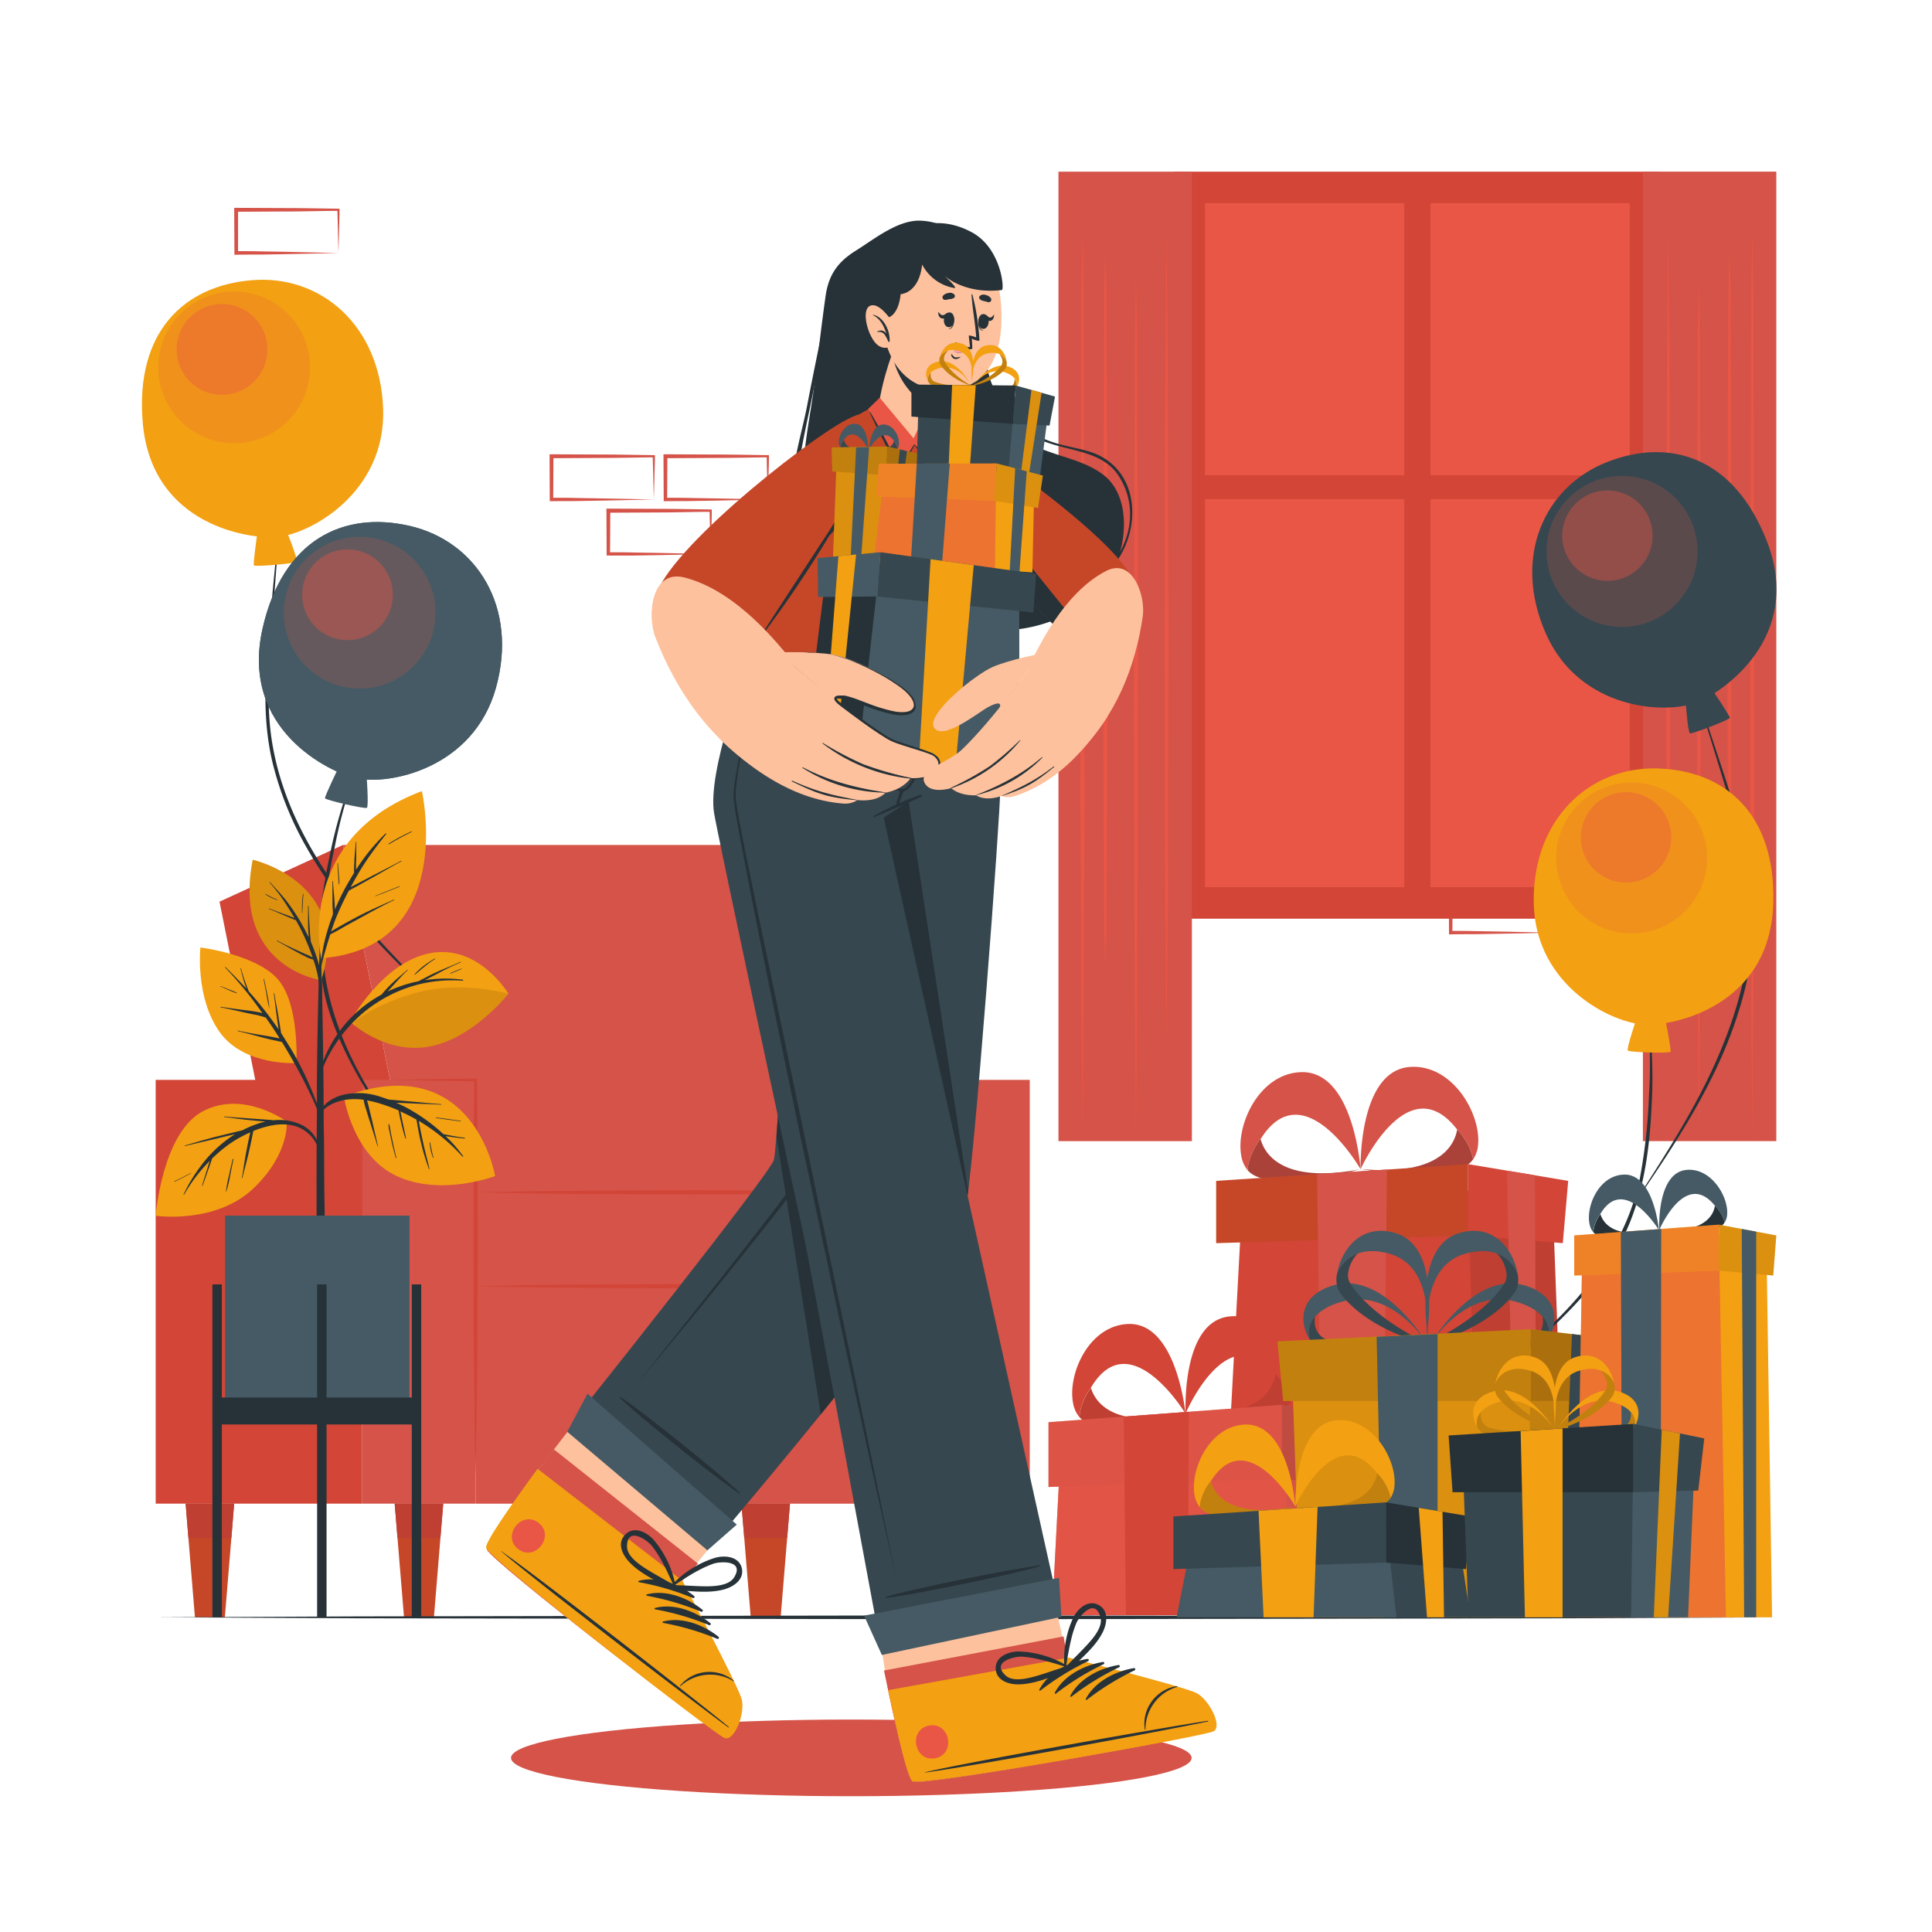 <?xml version="1.0" standalone="no"?>
<!DOCTYPE svg PUBLIC "-//W3C//DTD SVG 1.1//EN" "http://www.w3.org/Graphics/SVG/1.1/DTD/svg11.dtd">
<svg xmlns="http://www.w3.org/2000/svg" xmlns:xlink="http://www.w3.org/1999/xlink" xmlns:svgjs="http://svgjs.com/svgjs" id="SvgjsSvg1001" width="288" height="288" version="1.1" viewBox="0 0 288 288"><defs id="SvgjsDefs1002"/><g id="SvgjsG1008"><svg xmlns="http://www.w3.org/2000/svg" viewBox="0 0 500 500" width="288" height="288"><path fill="#d55348" d="M87.59 325.06l-13.12.27-6.66.12c-2.23 0-4.47 0-6.7.05h-.44v-.44l-.06-11.19v-.51h.5l13.24.06c4.42 0 8.83.11 13.24.16h.28v.27c0 1.89-.09 3.78-.13 5.65zm0 0l-.14-5.66c0-1.86-.11-3.7-.13-5.53l.27.27c-4.41.05-8.82.16-13.24.16l-13.24.07.5-.5 0 11.19-.45-.45c2.18 0 4.36 0 6.55.05l6.58.12zM72.82 339.17l-13.12.27-6.66.12c-2.23 0-4.47 0-6.7.05H45.9v-.44L45.84 328v-.51h.5l13.24.06c4.41 0 8.83.11 13.24.16h.28V328c0 1.89-.08 3.78-.13 5.65zm0 0l-.14-5.66c-.05-1.86-.11-3.7-.13-5.53l.27.27c-4.41.05-8.83.16-13.24.16l-13.24.06.5-.49-.05 11.19-.45-.45c2.18 0 4.36 0 6.55 0l6.58.12zM198.69 129.27l-13.12.28-6.66.11c-2.23.05-4.47 0-6.7.05h-.44v-.45l-.06-11.19v-.5h.5l13.24.06c4.41 0 8.83.11 13.24.16H199v.27c0 1.9-.08 3.78-.13 5.65zm0 0l-.14-5.66c-.05-1.86-.11-3.7-.13-5.53l.27.27c-4.41.05-8.83.16-13.24.16l-13.24.07.5-.5-.05 11.19-.45-.45c2.18 0 4.36 0 6.55.06l6.58.11zM183.92 143.38l-13.13.28-6.66.11c-2.22 0-4.46 0-6.69 0H157v-.45l-.05-11.19v-.5h.5l13.24.06c4.41 0 8.83.11 13.24.16h.28v.27c0 1.9-.08 3.78-.13 5.65zm0 0l-.14-5.66c-.05-1.86-.11-3.7-.13-5.53l.27.27c-4.41 0-8.83.16-13.24.16l-13.24.07.5-.5-.06 11.19-.44-.45c2.18 0 4.36 0 6.54.06l6.58.11zM401.92 241.37l-13.13.27-6.66.12c-2.22 0-4.46 0-6.69.05H375v-.45l-.05-11.19v-.51h.51l13.24.06c4.41 0 8.82.11 13.24.16h.27v.27c0 1.9-.09 3.78-.13 5.65zm0 0l-.15-5.66c0-1.86-.11-3.7-.13-5.53l.28.27c-4.42.05-8.83.16-13.24.16l-13.24.07.5-.5-.06 11.19-.44-.45c2.18 0 4.35 0 6.54.06l6.58.11zM169.21 129.27l-13.13.28-6.66.11c-2.23.05-4.46 0-6.69.05h-.45v-.45l-.05-11.19v-.5h.51l13.24.06c4.41 0 8.82.11 13.24.16h.27v.27c0 1.9-.09 3.78-.13 5.65zm0 0l-.15-5.66c0-1.86-.11-3.7-.13-5.53l.28.27c-4.42.05-8.83.16-13.24.16l-13.24.07.5-.5-.06 11.19-.44-.45c2.18 0 4.35 0 6.54.06l6.58.11zM453.66 339.17l-13.13.27-6.66.12c-2.22 0-4.46 0-6.69.05h-.45v-.44L426.68 328v-.51h.5l13.24.06c4.41 0 8.83.11 13.24.16h.27V328c0 1.89-.08 3.78-.13 5.65zm0 0l-.14-5.66c0-1.86-.12-3.7-.13-5.53l.27.27c-4.41.05-8.83.16-13.24.16l-13.24.06.5-.49-.06 11.19-.44-.45c2.18 0 4.36 0 6.54 0l6.58.12zM438.89 65.49l-13.13.27-6.66.12c-2.22 0-4.46 0-6.69.05H412v-.45l0-11.19v-.51h.51l13.24.06c4.41 0 8.82.11 13.24.16h.27v.27c0 1.9-.09 3.78-.13 5.65zm0 0l-.14-5.66c-.05-1.86-.12-3.7-.14-5.53l.28.27c-4.42 0-8.83.16-13.24.16l-13.24.07.5-.5-.06 11.19-.44-.45c2.18 0 4.35 0 6.54.06l6.58.11zM453.66 79.6l-13.13.27-6.66.12c-2.22 0-4.46 0-6.69.05h-.45V79.6l-.05-11.19V67.9h.5l13.24.06c4.41 0 8.83.11 13.24.16h.27v.27c0 1.89-.08 3.78-.13 5.65zm0 0l-.14-5.66c0-1.86-.12-3.7-.13-5.53l.27.27c-4.41 0-8.83.16-13.24.16l-13.24.07.5-.5-.06 11.19-.44-.45c2.18 0 4.36 0 6.54.06l6.58.11zM87.59 65.49l-13.12.27-6.66.12c-2.23 0-4.47 0-6.7.05h-.44v-.45L60.61 54.3v-.51h.5l13.24.06c4.42 0 8.83.11 13.24.16h.28v.27c0 1.9-.09 3.78-.13 5.65zm0 0l-.14-5.66c0-1.86-.11-3.7-.13-5.53l.27.27c-4.41 0-8.82.16-13.24.16l-13.24.07.5-.5 0 11.19L61.11 65c2.18 0 4.36 0 6.55.06l6.58.11zM382.54 296.05a7.93 7.93 0 01-1.29 4c0-.26-.09-.54-.16-.82s-.15-.57-.24-.86a16.4 16.4 0 00-3.11-5.37l-.46-.53a.8.8 0 00-.13-.13h0l-.22-.24c-12.58-15.94-24.55 9.88-24.81 10.48h0s-.69-25.76 13-26.47C375.92 275.53 383.17 288.09 382.54 296.05z" class="colorebebeb svgShape"/><path fill="#d55348" d="M381.25,300a4.88,4.88,0,0,1-1.12,1.19c-6.56,5-26.7,1.57-27.95,1.35h-.06c18.93,1.82,24.13-5.07,25-10.24a.8.8,0,0,1,.13.13l.46.53a16.77,16.77,0,0,1,3.11,5.37c.09.29.17.58.24.86S381.21,299.77,381.25,300Z" class="colorebebeb svgShape"/><path d="M381.25,300a4.88,4.88,0,0,1-1.12,1.19c-6.56,5-26.7,1.57-27.95,1.35h-.06c18.93,1.82,24.13-5.07,25-10.24a.8.8,0,0,1,.13.13l.46.53a16.77,16.77,0,0,1,3.11,5.37c.09.29.17.58.24.86S381.21,299.77,381.25,300Z" opacity=".2"/><path fill="#d55348" d="M321.22,299a8,8,0,0,0,1.66,3.85c0-.27,0-.55.08-.84a7.46,7.46,0,0,1,.16-.88,16.36,16.36,0,0,1,2.58-5.63l.41-.58a1.34,1.34,0,0,1,.11-.14h0c.07-.09.14-.17.2-.26,11-17.07,25.38,7.5,25.69,8.07h0s-1.77-25.71-15.51-25.11C325.85,277.91,319.83,291.11,321.22,299Z" class="colorebebeb svgShape"/><path fill="#d55348" d="M322.88,302.82a5.31,5.31,0,0,0,1.23,1.08c7,4.37,26.72-1,27.95-1.32l.06,0c-18.68,3.62-24.5-2.75-25.9-7.81a1.34,1.34,0,0,0-.11.14l-.41.58a16.75,16.75,0,0,0-2.58,5.63c-.07.3-.12.6-.16.88S322.89,302.55,322.88,302.82Z" class="colorebebeb svgShape"/><path d="M322.88,302.82a5.31,5.31,0,0,0,1.23,1.08c7,4.37,26.72-1,27.95-1.32l.06,0c-18.68,3.62-24.5-2.75-25.9-7.81a1.34,1.34,0,0,0-.11.14l-.41.58a16.75,16.75,0,0,0-2.58,5.63c-.07.3-.12.6-.16.88S322.89,302.55,322.88,302.82Z" opacity=".2"/><polygon fill="#d24537" points="388.95 418.19 315.73 418.19 321.78 305.61 381.64 308.17 388.95 418.19" class="colordbdbdb svgShape"/><polygon fill="#bf3f32" points="405.85 418.19 383.12 418.19 379.94 308.17 401.79 310.07 405.85 418.19" class="colora6a6a6 svgShape"/><polygon fill="#c54728" points="314.74 305.61 314.74 321.73 379.94 319.74 379.94 301.28 314.74 305.61" class="colorc7c7c7 svgShape"/><polygon fill="#d24537" points="404.45 321.73 379.94 319.74 379.94 301.28 405.85 305.61 404.45 321.73" class="colordbdbdb svgShape"/><polygon fill="#d55348" points="357.72 418.19 342.4 418.19 340.86 303.87 358.95 302.67 357.72 418.19" class="colorebebeb svgShape"/><polygon fill="#d55348" points="392.5 418.19 397.72 418.19 397.25 304.17 389.97 302.96 392.5 418.19" class="colorebebeb svgShape"/><path fill="#d24537" d="M277.73,363.2a7.53,7.53,0,0,0,1.65,3.57,7.18,7.18,0,0,1,.06-.79,8.3,8.3,0,0,1,.12-.83,15.27,15.27,0,0,1,2.3-5.35c.11-.18.23-.36.36-.55l.1-.14h0c.06-.09.13-.17.18-.26,9.92-16.27,24,6.44,24.3,7h0s-2.27-24.07-15.15-23.19C281.57,343.33,276.24,355.85,277.73,363.2Z" class="colordbdbdb svgShape"/><path fill="#bf3f32" d="M279.38,366.77a5.31,5.31,0,0,0,1.18,1c6.68,3.93,25.05-1.57,26.2-1.91l.05,0c-17.44,3.84-23.05-2-24.49-6.71l-.1.14c-.13.19-.25.37-.36.55a15.73,15.73,0,0,0-2.3,5.35c-.05.28-.09.56-.12.83A7.18,7.18,0,0,0,279.38,366.77Z" class="colora6a6a6 svgShape"/><path fill="#d24537" d="M335.2,359a7.6,7.6,0,0,1-1.11,3.77c0-.25-.11-.51-.18-.77s-.15-.53-.24-.81a15.35,15.35,0,0,0-3.05-4.95l-.44-.49-.12-.13h0l-.22-.23c-12.18-14.65-22.8,9.87-23,10.43h0s-1.26-24.15,11.61-25.15C328.5,339.89,335.6,351.5,335.2,359Z" class="colordbdbdb svgShape"/><path fill="#bf3f32" d="M334.09,362.76a5.32,5.32,0,0,1-1,1.14c-6,4.87-25,2.11-26.19,1.93h-.06c17.81,1.26,22.52-5.33,23.25-10.21l.12.13.44.49a15.63,15.63,0,0,1,3.05,4.95c.09.28.17.54.24.81S334,362.51,334.09,362.76Z" class="colora6a6a6 svgShape"/><polygon fill="#d55348" points="340.11 418.01 272.27 418.01 274.76 369.98 333.34 367.88 340.11 418.01" class="colorebebeb svgShape"/><polygon fill="#e95645" points="340.11 418.01 272.27 418.01 274.76 369.98 333.34 367.88 340.11 418.01" opacity=".6" class="colorfff svgShape"/><polygon fill="#d55348" points="353.98 418.01 334.71 418.01 331.76 367.88 351.64 371.59 353.98 418.01" class="colorebebeb svgShape"/><polygon fill="#d55348" points="271.35 368.06 271.35 384.83 331.76 382.75 331.76 363.57 271.35 368.06" class="colorebebeb svgShape"/><polygon fill="#e95645" points="271.35 368.06 271.35 384.83 331.76 382.75 331.76 363.57 271.35 368.06" opacity=".4" class="colorfff svgShape"/><polygon fill="#d55348" points="354.47 384.83 331.76 382.75 331.76 363.57 355.77 368.06 354.47 384.83" class="colorebebeb svgShape"/><polygon points="354.47 384.83 331.76 382.75 331.76 363.57 355.77 368.06 354.47 384.83" opacity=".1"/><polygon fill="#d24537" points="290.81 366.62 291.4 418.01 307.42 418.01 307.68 365.36 290.81 366.62" class="colordbdbdb svgShape"/><polygon fill="#d24537" points="341.33 365.36 347.35 366.49 347.35 418.01 342.31 418.01 341.33 365.36" class="colordbdbdb svgShape"/><rect width="125.78" height="193.33" x="303.93" y="44.43" fill="#d24537" class="colordbdbdb svgShape"/><rect width="51.56" height="70.44" x="311.87" y="52.57" fill="#e95645" class="colorfff svgShape"/><rect width="51.56" height="70.44" x="370.21" y="52.57" fill="#e95645" class="colorfff svgShape"/><rect width="51.56" height="100.44" x="311.87" y="129.17" fill="#e95645" class="colorfff svgShape"/><rect width="51.56" height="100.44" x="370.21" y="129.17" fill="#e95645" class="colorfff svgShape"/><rect width="34.53" height="250.9" x="273.93" y="44.43" fill="#d55348" class="colorebebeb svgShape"/><polygon fill="#e95645" points="301.91 58.26 302.18 89.71 302.27 101.16 302.46 164.07 302.28 236.97 302.18 238.43 301.91 269.88 301.64 238.43 301.55 236.97 301.37 164.07 301.55 101.16 301.65 89.71 301.91 58.26" class="colorfff svgShape"/><polygon fill="#e95645" points="286.06 65.55 286.32 73.64 286.48 101.72 286.6 157.89 286.48 224.06 286.32 242.14 286.06 250.23 285.79 242.14 285.63 224.06 285.51 157.89 285.64 101.72 285.79 73.64 286.06 65.55" class="colorfff svgShape"/><polygon fill="#e95645" points="293.98 72.18 294.25 85.07 294.35 117.95 294.53 163.72 294.35 239.49 294.25 262.38 293.98 295.26 293.72 262.38 293.62 239.49 293.44 163.72 293.62 117.95 293.72 85.07 293.98 72.18" class="colorfff svgShape"/><polygon fill="#e95645" points="280.16 59.91 280.43 74.33 280.52 108.75 280.71 207.59 280.52 236.43 280.43 260.84 280.16 295.26 279.89 260.84 279.8 236.43 279.61 207.59 279.8 108.75 279.89 74.33 280.16 59.91" class="colorfff svgShape"/><rect width="34.53" height="250.9" x="425.18" y="44.43" fill="#d55348" transform="rotate(180 442.445 169.875)" class="colorebebeb svgShape"/><polygon fill="#e95645" points="431.73 58.26 432 89.71 432.09 101.16 432.28 164.07 432.09 236.97 432 238.43 431.73 269.88 431.46 238.43 431.37 236.97 431.18 164.07 431.37 101.16 431.46 89.71 431.73 58.26" class="colorfff svgShape"/><polygon fill="#e95645" points="447.58 65.55 447.85 73.64 448 101.72 448.13 157.89 448.01 224.06 447.85 242.14 447.58 250.23 447.32 242.14 447.16 224.06 447.04 157.89 447.17 101.72 447.32 73.64 447.58 65.55" class="colorfff svgShape"/><polygon fill="#e95645" points="439.66 72.18 439.92 85.07 440.02 117.95 440.2 163.72 440.02 239.49 439.93 262.38 439.66 295.26 439.39 262.38 439.29 239.49 439.11 163.72 439.29 117.95 439.39 85.07 439.66 72.18" class="colorfff svgShape"/><polygon fill="#e95645" points="453.48 59.91 453.75 74.33 453.84 108.75 454.03 207.59 453.85 236.43 453.75 260.84 453.48 295.26 453.21 260.84 453.12 236.43 452.93 207.59 453.12 108.75 453.21 74.33 453.48 59.91" class="colorfff svgShape"/><polygon fill="#d24537" points="111.65 332.87 76.77 332.87 56.81 233.35 88.74 218.68 111.65 332.87" class="colordbdbdb svgShape"/><polygon fill="#d55348" points="211.47 332.87 111.65 332.87 88.74 218.68 188.57 218.68 211.47 332.87" class="colorebebeb svgShape"/><rect width="53.45" height="109.67" x="40.29" y="279.47" fill="#d24537" class="colordbdbdb svgShape"/><polygon fill="#d24537" points="237.13 389.15 222.52 389.15 200.76 279.47 237.13 279.47 237.13 389.15" class="colordbdbdb svgShape"/><rect width="29.37" height="109.67" x="93.74" y="279.47" fill="#d55348" class="colorebebeb svgShape"/><rect width="29.37" height="109.67" x="237.13" y="279.47" fill="#d55348" class="colorebebeb svgShape"/><rect width="114.02" height="56.28" x="123.11" y="332.87" fill="#d55348" class="colorebebeb svgShape"/><rect width="114.02" height="24.56" x="123.11" y="308.53" fill="#d55348" class="colorebebeb svgShape"/><path fill="#d24537" d="M100.94 279.47l11.08-.2 11.09-.13h.33v.34l.12 12.84.05 12.83c0 8.56.06 17.11 0 25.67s0 17.11-.15 25.67-.19 17.11-.37 25.67q-.27-12.84-.37-25.67c-.11-8.56-.12-17.11-.15-25.67s0-17.11 0-25.67l.05-12.83.12-12.84.34.34L112 279.67zM237.12 279.47c.23 8.59.34 17.18.43 25.77l.13 25.76-.13 25.77-.15 12.88-.28 12.88-.27-12.88-.15-12.88L236.57 331l.13-25.76C236.79 296.65 236.9 288.06 237.12 279.47z" class="colordbdbdb svgShape"/><path fill="#d24537" d="M237.12 332.87c-9.5.22-19 .33-28.5.42l-28.5.13-28.51-.13-14.25-.15-14.25-.27 14.25-.28 14.25-.15 28.51-.13 28.5.13C218.12 332.53 227.62 332.64 237.12 332.87zM237.12 308.53c-9.5.23-19 .34-28.5.43l-28.5.13L151.61 309l-14.25-.15-14.25-.28 14.25-.27 14.25-.15 28.51-.13 28.5.13C218.12 308.2 227.62 308.31 237.12 308.53z" class="colordbdbdb svgShape"/><polygon fill="#c54728" points="60.6 389.14 59.88 398.03 58.19 418.56 50.45 418.56 48.76 398.03 48.04 389.14 60.6 389.14" class="colorc7c7c7 svgShape"/><polygon fill="#bf3f32" points="48.04 389.14 60.6 389.14 59.88 398.03 48.76 398.03 48.04 389.14" class="colora6a6a6 svgShape"/><polygon fill="#c54728" points="114.71 389.14 113.98 398.03 112.3 418.56 104.56 418.56 102.87 398.03 102.14 389.14 114.71 389.14" class="colorc7c7c7 svgShape"/><polygon fill="#bf3f32" points="102.14 389.14 114.71 389.14 113.98 398.03 102.87 398.03 102.14 389.14" class="colora6a6a6 svgShape"/><polygon fill="#c54728" points="204.45 389.14 203.72 398.03 202.03 418.56 194.29 418.56 192.61 398.03 191.88 389.14 204.45 389.14" class="colorc7c7c7 svgShape"/><polygon fill="#bf3f32" points="191.88 389.14 204.45 389.14 203.72 398.03 192.61 398.03 191.88 389.14" class="colora6a6a6 svgShape"/><polygon fill="#c54728" points="258.56 389.14 257.84 398.03 256.15 418.56 248.41 418.56 246.72 398.03 246 389.14 258.56 389.14" class="colorc7c7c7 svgShape"/><polygon fill="#bf3f32" points="258.56 389.14 257.84 398.03 246.72 398.03 246 389.14 258.56 389.14" class="colora6a6a6 svgShape"/><g><ellipse cx="220.32" cy="454.94" fill="#d55348" rx="88.07" ry="9.92" class="colorebebeb svgShape"/></g><g><polygon fill="#263238" points="40.29 418.56 92.72 418.32 145.14 418.23 250 418.06 354.86 418.23 407.28 418.32 459.71 418.56 407.28 418.81 354.86 418.9 250 419.06 145.14 418.89 92.72 418.81 40.29 418.56" class="color263238 svgShape"/></g><g><path fill="#263238" d="M79.51,219.63a85,85,0,0,1-9.09-22.74c-1.91-8.35-2-16.87-1.42-25.38.73-10.78,1.91-21.55,2.86-32.31,0-.18.27-.13.26,0-.72,9.3-1.44,18.6-2.08,27.91-.59,8.66-1,17.4.55,26,3,17,12.3,32.23,23.29,45.28,6.84,8.13,14.45,15.6,22,23,.08.08,0,.22-.11.14C102.24,249,88.7,235.84,79.51,219.63Z" class="color263238 svgShape"/><path fill="#f3a012" d="M74,137s3.21,7.91,2.8,8.38-10.83,1.36-11.09.94.93-8.71.93-8.71Z" class="colorf3a012 svgShape"/><path fill="#f3a012" d="M65.12,72.52C82.8,71,98.32,84,99.15,105.65S80.5,138.23,71.6,139c-6.42.54-32.39-2.58-34.67-29.75C35,86,47.5,74,65.12,72.52Z" class="colorf3a012 svgShape"/><circle cx="60.6" cy="95.07" r="19.64" fill="#e95645" opacity=".2" transform="rotate(-39.85 60.61 95.069)" class="colorfff svgShape"/><circle cx="57.46" cy="90.43" r="11.75" fill="#e95645" opacity=".4" transform="rotate(-79.17 57.46 90.435)" class="colorfff svgShape"/><path fill="#263238" d="M85.5,262.74c-4.51-13.62-3.1-27.52-.17-41.32a129.26,129.26,0,0,1,7.18-23.67c.07-.18.32-.05.26.12a120.8,120.8,0,0,0-6.11,21.19,143,143,0,0,0-3.12,21.19c-.74,14.07,3.64,27.23,10.5,39.36,3.87,6.83,8.34,13.27,12.79,19.72.12.16-.14.34-.26.17C98.35,288.1,90,276.22,85.5,262.74Z" class="color263238 svgShape"/><path fill="#455a64" d="M94.84,200.23s.64,8.51.11,8.84-10.73-2-10.84-2.49,3.53-8,3.53-8Z" class="color455a64 svgShape"/><path fill="#455a64" d="M106.06,136.11c17.29,4,28.11,21.06,22.28,41.93s-27.7,25.33-36.4,23.33C85.66,199.93,61.88,189,68,162.45,73.23,139.74,88.83,132.14,106.06,136.11Z" class="color455a64 svgShape"/><path fill="#455a64" d="M106.06,136.11c17.29,4,28.11,21.06,22.28,41.93s-27.7,25.33-36.4,23.33C85.66,199.93,61.88,189,68,162.45,73.23,139.74,88.83,132.14,106.06,136.11Z" class="color455a64 svgShape"/><circle cx="93.08" cy="158.57" r="19.64" fill="#e95645" opacity=".2" transform="rotate(-76.97 93.08 158.567)" class="colorfff svgShape"/><path fill="#e95645" d="M80.22,160.52a11.74,11.74,0,1,0,3.14-16.32A11.74,11.74,0,0,0,80.22,160.52Z" opacity=".4" class="colorfff svgShape"/><path fill="#263238" d="M450.24,260.85A84.36,84.36,0,0,0,454,236.78c0-8.52-1.79-16.79-4.23-24.92-3.1-10.29-6.63-20.47-9.93-30.7-.05-.16-.3-.06-.25.1,2.76,8.86,5.52,17.72,8.2,26.6,2.49,8.27,4.79,16.66,5.22,25.33.85,17.17-4.79,34-12.56,49.07-4.83,9.39-10.55,18.31-16.27,27.18-.06.1.07.21.14.11C434.71,294.4,444.92,278.6,450.24,260.85Z" class="color263238 svgShape"/><path fill="#37474f" d="M436.2,181.05s.59,8.47,1.16,8.72,10.27-3.53,10.32-4-4.63-7.37-4.63-7.37Z" class="color37474f svgShape"/><path fill="#37474f" d="M416,119.54c-16.44,6.4-24.65,24.76-15.92,44.47s30.9,21,39.17,17.74c6-2.32,27.81-16.46,18-41.73C448.8,118.42,432.36,113.17,416,119.54Z" class="color37474f svgShape"/><circle cx="419.78" cy="142.71" r="19.54" fill="#e95645" opacity=".2" class="colorfff svgShape"/><path fill="#e95645" d="M407.41,146.55a11.69,11.69,0,1,0,.66-16.51A11.68,11.68,0,0,0,407.41,146.55Z" opacity=".4" class="colorfff svgShape"/><path fill="#263238" d="M416.89,325.9c7.76-12,9.9-25.71,10.54-39.72a128.74,128.74,0,0,0-.95-24.59c0-.18-.3-.12-.28.06a120.69,120.69,0,0,1,.55,21.92,143.24,143.24,0,0,1-2.32,21.18c-2.82,13.73-10.35,25.29-20,35.24-5.43,5.6-11.35,10.67-17.26,15.76-.15.13,0,.36.21.23C398.15,347.07,409.21,337.75,416.89,325.9Z" class="color263238 svgShape"/><path fill="#f3a012" d="M423.61,263.4s-2.75,8-2.33,8.48,10.83.75,11.06.32-1.39-8.59-1.39-8.59Z" class="colorf3a012 svgShape"/><path fill="#f3a012" d="M428.93,198.87c-17.64-.51-32.35,13.2-32,34.75s20.3,31.34,29.17,31.6c6.41.19,32-4.33,32.82-31.44C459.61,210.62,446.51,199.38,428.93,198.87Z" class="colorf3a012 svgShape"/><path fill="#e95645" d="M403.43,227.21a19.53,19.53,0,1,0,13.72-24A19.54,19.54,0,0,0,403.43,227.21Z" opacity=".2" class="colorfff svgShape"/><path fill="#e95645" d="M409.54,219.78a11.69,11.69,0,1,0,8.21-14.35A11.68,11.68,0,0,0,409.54,219.78Z" opacity=".4" class="colorfff svgShape"/></g><g><path fill="#455a64" d="M400.57,346.76c1-3.29-.51-7.75-8.45-9.94-12.05-3.33-20.72,9.15-21.76,10.73,1.11-1.82,11.62-18.27,23.8-15C403.79,335.18,403.25,342.61,400.57,346.76Z" class="color455a64 svgShape"/><path fill="#37474f" d="M400.57,346.76a6.6,6.6,0,0,1-3.17,2.77c-4.24,1.3-13.86,2.11-26.31-1.57l-.83-.25a1.43,1.43,0,0,1,.1-.16l.06-.1.1,0c13.1,1.9,22.22.5,26-.85a5,5,0,0,0,2.79-4.41,6.65,6.65,0,0,0-.07-1.47A6.27,6.27,0,0,1,400.57,346.76Z" class="color37474f svgShape"/><path fill="#455a64" d="M392.73,329.57c-1.62-3.82-6-7.39-13.76-5.05-11.78,3.55-9.49,20.84-9.16,23-.45-2.43-4.18-24.7,7.67-28.35C386.86,316.27,391.81,323.94,392.73,329.57Z" class="color455a64 svgShape"/><path fill="#37474f" d="M392.73,329.57a6.92,6.92,0,0,1-.46,4.54c-2.35,3.7-9.25,10-21.6,13.39l-.82.22a1.76,1.76,0,0,1,0-.21s0-.08,0-.13l.09,0c11.56-5.56,17.64-12.12,19.58-15.58.75-1.36.37-3.8-1-6a9.24,9.24,0,0,0-1.12-1.41A9.31,9.31,0,0,1,392.73,329.57Z" class="color37474f svgShape"/><path fill="#455a64" d="M339,346.76c-1-3.29.51-7.75,8.45-9.94,12.05-3.33,20.72,9.15,21.76,10.73-1.11-1.82-11.62-18.27-23.8-15C335.79,335.18,336.33,342.61,339,346.76Z" class="color455a64 svgShape"/><path fill="#37474f" d="M339,346.76a6.56,6.56,0,0,0,3.17,2.77c4.24,1.3,13.86,2.11,26.31-1.57l.83-.25-.1-.16-.06-.1-.1,0c-13.1,1.9-22.22.5-26-.85a5,5,0,0,1-2.79-4.41,6.65,6.65,0,0,1,.07-1.47A6.27,6.27,0,0,0,339,346.76Z" class="color37474f svgShape"/><path fill="#455a64" d="M346.05,329.57c1.62-3.82,6-7.39,13.76-5.05,11.78,3.55,9.49,20.84,9.16,23,.45-2.43,4.18-24.7-7.67-28.35C351.92,316.27,347,323.94,346.05,329.57Z" class="color455a64 svgShape"/><path fill="#37474f" d="M346.05,329.57a6.92,6.92,0,0,0,.46,4.54c2.35,3.7,9.24,10,21.6,13.39l.82.22a1.76,1.76,0,0,0,0-.21.69.69,0,0,1,0-.13l-.09,0c-11.56-5.56-17.64-12.12-19.58-15.58-.76-1.36-.38-3.8,1-6a10,10,0,0,1,1.13-1.41A9.31,9.31,0,0,0,346.05,329.57Z" class="color37474f svgShape"/><polygon fill="#f3a012" points="395.27 418.56 336.61 418.56 334.11 347.22 397.97 348.54 395.27 418.56" class="colorf3a012 svgShape"/><polygon points="395.27 418.56 336.61 418.56 334.11 347.22 397.97 348.54 395.27 418.56" opacity=".1"/><polygon fill="#f3a012" points="416.75 418.56 395.27 418.56 396.16 348.54 419.38 350.39 416.75 418.56" class="colorf3a012 svgShape"/><polygon points="416.75 418.56 395.27 418.56 396.16 348.54 419.38 350.39 416.75 418.56" opacity=".2"/><polygon fill="#f3a012" points="330.61 347.15 332.1 362.57 396.16 362.57 396.16 344 330.61 347.15" class="colorf3a012 svgShape"/><polygon points="330.61 347.15 332.1 362.57 396.16 362.57 396.16 344 330.61 347.15" opacity=".2"/><polygon fill="#f3a012" points="421.39 362.57 396.16 362.57 396.16 344 423.83 347.27 421.39 362.57" class="colorf3a012 svgShape"/><polygon points="421.39 362.57 396.16 362.57 396.16 344 423.83 347.27 421.39 362.57" opacity=".3"/><polygon fill="#37474f" points="413.95 346.1 409.23 418.44 403.84 418.44 406.83 345.26 413.95 346.1" class="color37474f svgShape"/><polygon fill="#455a64" points="372.04 345.24 372.04 418.56 357.87 418.56 356.27 345.96 372.04 345.24" class="color455a64 svgShape"/><path fill="#f3a012" d="M360.9,384.39a6.83,6.83,0,0,1-1.08,3.37c0-.23-.08-.46-.14-.7a6.44,6.44,0,0,0-.2-.72,13.77,13.77,0,0,0-2.63-4.53c-.13-.15-.25-.3-.39-.45l-.1-.12h0l-.19-.21c-10.62-13.45-20.73,8.35-20.94,8.85h0s-.58-21.74,11-22.35C355.32,367.07,361.43,377.67,360.9,384.39Z" class="colorf3a012 svgShape"/><path fill="#f3a012" d="M359.82,387.76a4.51,4.51,0,0,1-.95,1c-5.54,4.24-22.54,1.32-23.6,1.14h0c16,1.54,20.37-4.28,21.14-8.65l.1.12c.14.15.26.3.39.45a14.13,14.13,0,0,1,2.63,4.53c.08.24.14.49.2.72S359.78,387.53,359.82,387.76Z" class="colorf3a012 svgShape"/><path d="M359.82,387.76a4.51,4.51,0,0,1-.95,1c-5.54,4.24-22.54,1.32-23.6,1.14h0c16,1.54,20.37-4.28,21.14-8.65l.1.12c.14.15.26.3.39.45a14.13,14.13,0,0,1,2.63,4.53c.08.24.14.49.2.72S359.78,387.53,359.82,387.76Z" opacity=".2"/><path fill="#f3a012" d="M309.14,386.86a6.75,6.75,0,0,0,1.4,3.25,5.53,5.53,0,0,1,.07-.7c0-.25.08-.5.13-.75a13.79,13.79,0,0,1,2.19-4.76l.34-.48.09-.13h0l.17-.22c9.29-14.41,21.43,6.33,21.69,6.81h0s-1.49-21.7-13.09-21.2C313.05,369.09,308,380.23,309.14,386.86Z" class="colorf3a012 svgShape"/><path fill="#f3a012" d="M310.54,390.11a4.31,4.31,0,0,0,1,.91c5.91,3.69,22.56-.83,23.59-1.11l.05,0c-15.76,3.05-20.68-2.32-21.86-6.6l-.09.13-.34.48a14.06,14.06,0,0,0-2.19,4.76c-.05.25-.1.5-.13.75A5.53,5.53,0,0,0,310.54,390.11Z" class="colorf3a012 svgShape"/><path d="M310.54,390.11a4.31,4.31,0,0,0,1,.91c5.91,3.69,22.56-.83,23.59-1.11l.05,0c-15.76,3.05-20.68-2.32-21.86-6.6l-.09.13-.34.48a14.06,14.06,0,0,0-2.19,4.76c-.05.25-.1.5-.13.75A5.53,5.53,0,0,0,310.54,390.11Z" opacity=".2"/><polygon fill="#455a64" points="366.32 418.56 304.51 418.56 309.61 392.46 360.14 394.62 366.32 418.56" class="color455a64 svgShape"/><polygon fill="#37474f" points="380.58 418.56 361.39 418.56 358.7 394.62 377.15 396.23 380.58 418.56" class="color37474f svgShape"/><polygon fill="#37474f" points="303.67 392.46 303.67 406.08 358.7 404.39 358.7 388.81 303.67 392.46" class="color37474f svgShape"/><polygon fill="#263238" points="379.4 406.08 358.7 404.39 358.7 388.81 380.58 392.46 379.4 406.08" class="color263238 svgShape"/><polygon fill="#f3a012" points="339.95 418.56 327.02 418.56 325.71 391 340.99 389.99 339.95 418.56" class="colorf3a012 svgShape"/><polygon fill="#f3a012" points="369.31 418.56 373.71 418.56 373.32 391.25 367.17 390.23 369.31 418.56" class="colorf3a012 svgShape"/><path fill="#455a64" d="M411.36,316.72a4.68,4.68,0,0,0,1,2.21,4,4,0,0,1,0-.49c0-.17.05-.34.08-.52a9.51,9.51,0,0,1,1.42-3.31l.23-.34.06-.09h0a.91.91,0,0,0,.11-.16c6.14-10.08,14.87,4,15.06,4.31h0S428,303.42,420,304C413.74,304.4,410.44,312.16,411.36,316.72Z" class="color455a64 svgShape"/><path fill="#263238" d="M412.39,318.93a2.82,2.82,0,0,0,.73.6c4.14,2.44,15.52-1,16.23-1.18h0c-10.8,2.38-14.28-1.23-15.17-4.16l-.06.09-.23.34a9.7,9.7,0,0,0-1.42,3.31c0,.18-.06.35-.08.52A4,4,0,0,0,412.39,318.93Z" class="color263238 svgShape"/><path fill="#455a64" d="M447,314.11a4.63,4.63,0,0,1-.69,2.33,4.52,4.52,0,0,0-.11-.47,4.74,4.74,0,0,0-.15-.5,9.6,9.6,0,0,0-1.89-3.07l-.27-.31-.08-.07h0l-.13-.14c-7.55-9.08-14.13,6.11-14.27,6.46h0s-.78-15,7.19-15.58C442.82,302.27,447.21,309.47,447,314.11Z" class="color455a64 svgShape"/><path fill="#263238" d="M446.28,316.44a3.1,3.1,0,0,1-.64.71c-3.73,3-15.49,1.3-16.22,1.2h0c11,.78,13.95-3.3,14.4-6.32l.08.07.27.31a9.6,9.6,0,0,1,1.89,3.07,4.74,4.74,0,0,1,.15.5A4.52,4.52,0,0,1,446.28,316.44Z" class="color263238 svgShape"/><polygon fill="#f3a012" points="450.01 418.56 407.98 418.56 409.52 320.91 445.81 319.62 450.01 418.56" class="colorf3a012 svgShape"/><polygon fill="#e95645" points="450.01 418.56 407.98 418.56 409.52 320.91 445.81 319.62 450.01 418.56" opacity=".6" class="colorfff svgShape"/><polygon fill="#f3a012" points="458.61 418.56 446.67 418.56 444.84 319.62 457.15 321.92 458.61 418.56" class="colorf3a012 svgShape"/><polygon fill="#f3a012" points="407.41 319.73 407.41 330.11 444.84 328.83 444.84 316.94 407.41 319.73" class="colorf3a012 svgShape"/><polygon fill="#e95645" points="407.41 319.73 407.41 330.11 444.84 328.83 444.84 316.94 407.41 319.73" opacity=".4" class="colorfff svgShape"/><polygon fill="#f3a012" points="458.91 330.11 444.84 328.83 444.84 316.94 459.71 319.73 458.91 330.11" class="colorf3a012 svgShape"/><polygon points="458.91 330.11 444.84 328.83 444.84 316.94 459.71 319.73 458.91 330.11" opacity=".1"/><polygon fill="#455a64" points="419.47 318.83 419.84 418.56 429.76 418.56 429.92 318.06 419.47 318.83" class="color455a64 svgShape"/><polygon fill="#455a64" points="450.76 318.06 454.5 318.75 454.5 418.56 451.38 418.56 450.76 318.06" class="color455a64 svgShape"/><path fill="#f3a012" d="M422.93,369.4c.64-2.17-.34-5.11-5.57-6.55-7.95-2.19-13.66,6-14.35,7.07.74-1.19,7.66-12,15.69-9.87C425.05,361.77,424.69,366.67,422.93,369.4Z" class="colorf3a012 svgShape"/><path fill="#f3a012" d="M422.93,369.4a4.31,4.31,0,0,1-2.09,1.83c-2.79.86-9.14,1.39-17.35-1L403,370l.06-.11,0-.06h.07c8.63,1.25,14.65.33,17.11-.56a3.27,3.27,0,0,0,1.84-2.9,4,4,0,0,0-.05-1A4.11,4.11,0,0,1,422.93,369.4Z" class="colorf3a012 svgShape"/><path d="M422.93,369.4a4.31,4.31,0,0,1-2.09,1.83c-2.79.86-9.14,1.39-17.35-1L403,370l.06-.11,0-.06h.07c8.63,1.25,14.65.33,17.11-.56a3.27,3.27,0,0,0,1.84-2.9,4,4,0,0,0-.05-1A4.11,4.11,0,0,1,422.93,369.4Z" opacity=".2"/><path fill="#f3a012" d="M417.76,358.07c-1.07-2.51-4-4.87-9.07-3.33-7.77,2.34-6.26,13.74-6,15.15-.29-1.6-2.76-16.28,5.06-18.68C413.89,349.3,417.16,354.36,417.76,358.07Z" class="colorf3a012 svgShape"/><path fill="#f3a012" d="M417.76,358.07a4.63,4.63,0,0,1-.3,3c-1.55,2.44-6.1,6.56-14.24,8.82l-.54.15,0-.15s0-.05,0-.08,0,0,.06,0c7.62-3.66,11.63-8,12.9-10.27.5-.89.25-2.5-.67-3.92a6.57,6.57,0,0,0-.74-.93A6.17,6.17,0,0,1,417.76,358.07Z" class="colorf3a012 svgShape"/><path d="M417.76,358.07a4.63,4.63,0,0,1-.3,3c-1.55,2.44-6.1,6.56-14.24,8.82l-.54.15,0-.15s0-.05,0-.08,0,0,.06,0c7.62-3.66,11.63-8,12.9-10.27.5-.89.25-2.5-.67-3.92a6.57,6.57,0,0,0-.74-.93A6.17,6.17,0,0,1,417.76,358.07Z" opacity=".2"/><path fill="#f3a012" d="M382.35,369.4c-.65-2.17.34-5.11,5.57-6.55,7.94-2.19,13.66,6,14.34,7.07-.73-1.19-7.66-12-15.68-9.87C380.23,361.77,380.58,366.67,382.35,369.4Z" class="colorf3a012 svgShape"/><path fill="#f3a012" d="M382.35,369.4a4.27,4.27,0,0,0,2.09,1.83c2.79.86,9.13,1.39,17.34-1l.55-.16-.07-.11,0-.06h-.06c-8.64,1.25-14.65.33-17.12-.56a3.31,3.31,0,0,1-1.84-2.9,4.51,4.51,0,0,1,.05-1A4.13,4.13,0,0,0,382.35,369.4Z" class="colorf3a012 svgShape"/><path d="M382.35,369.4a4.27,4.27,0,0,0,2.09,1.83c2.79.86,9.13,1.39,17.34-1l.55-.16-.07-.11,0-.06h-.06c-8.64,1.25-14.65.33-17.12-.56a3.31,3.31,0,0,1-1.84-2.9,4.51,4.51,0,0,1,.05-1A4.13,4.13,0,0,0,382.35,369.4Z" opacity=".2"/><path fill="#f3a012" d="M387,358.07c1.07-2.51,4-4.87,9.07-3.33,7.77,2.34,6.26,13.74,6,15.15.29-1.6,2.75-16.28-5.06-18.68C390.86,349.3,387.59,354.36,387,358.07Z" class="colorf3a012 svgShape"/><path fill="#f3a012" d="M387,358.07a4.63,4.63,0,0,0,.3,3c1.55,2.44,6.1,6.56,14.24,8.82l.54.15,0-.15s0-.05,0-.08,0,0-.06,0c-7.62-3.66-11.63-8-12.9-10.27-.5-.89-.25-2.5.67-3.92a5.92,5.92,0,0,1,.74-.93A6.11,6.11,0,0,0,387,358.07Z" class="colorf3a012 svgShape"/><path d="M387,358.07a4.63,4.63,0,0,0,.3,3c1.55,2.44,6.1,6.56,14.24,8.82l.54.15,0-.15s0-.05,0-.08,0,0-.06,0c-7.62-3.66-11.63-8-12.9-10.27-.5-.89-.25-2.5.67-3.92a5.92,5.92,0,0,1,.74-.93A6.11,6.11,0,0,0,387,358.07Z" opacity=".2"/><polygon fill="#37474f" points="422.12 418.56 380.05 418.56 378.32 372.26 423.97 373.81 422.12 418.56" class="color37474f svgShape"/><polygon fill="#455a64" points="436.87 418.56 422.12 418.56 422.73 373.81 438.68 375.58 436.87 418.56" class="color455a64 svgShape"/><polygon fill="#263238" points="374.9 371.5 375.92 386.19 422.73 386.19 422.73 368.5 374.9 371.5" class="color263238 svgShape"/><polygon fill="#37474f" points="439.51 385.75 422.73 386.19 422.73 368.5 441.06 372.26 439.51 385.75" class="color37474f svgShape"/><polygon fill="#f3a012" points="434.78 370.98 431.71 418.56 428 418.56 430.06 370.01 434.78 370.98" class="colorf3a012 svgShape"/><polygon points="434.78 370.98 431.71 418.56 428 418.56 430.06 370.01 434.78 370.98" opacity=".1"/><polygon fill="#f3a012" points="404.39 369.68 404.39 418.56 394.65 418.56 393.54 370.37 404.39 369.68" class="colorf3a012 svgShape"/></g><g><path fill="#f3a012" d="M83.13,253.68S60,250.44,65.4,222.5C65.4,222.5,91.26,228.31,83.13,253.68Z" class="colorf3a012 svgShape"/><path d="M83.13,253.68S60,250.44,65.4,222.5C65.4,222.5,91.26,228.31,83.13,253.68Z" opacity=".1"/><path fill="#263238" d="M82,247.85a44.37,44.37,0,0,0-1.57-4.16c0-.18,0-.36-.06-.53,0-.39-.07-.77-.1-1.16-.06-.83-.12-1.66-.16-2.5-.1-1.67-.21-3.34-.24-5a.07.07,0,0,0-.14,0c0,1.68,0,3.35,0,5,0,.84.08,1.67.13,2.5,0,.19,0,.37,0,.56a49.62,49.62,0,0,0-4.64-7.94,39.06,39.06,0,0,0-2.53-3.2c-.92-1.06-1.89-2.07-2.83-3.11-.06-.07-.16,0-.09.1a42.37,42.37,0,0,1,4.46,5.93c.7,1.07,1.36,2.16,2,3.27l-.21-.09-.83-.33c-.62-.24-1.25-.48-1.89-.71L69.6,235.1c-.07,0-.12.1,0,.13,1.23.49,2.45,1,3.67,1.54l1.79.77.9.37a3.26,3.26,0,0,0,.62.22c.46.83.92,1.67,1.35,2.53a62,62,0,0,1,2.83,6.67l.16.48A12.58,12.58,0,0,0,79,246.9l-2.4-1.1c-1.62-.74-3.23-1.5-4.79-2.38a.07.07,0,0,0-.07.13c1.59.87,3.15,1.79,4.75,2.65.79.44,1.59.86,2.41,1.25a7.26,7.26,0,0,0,2.17.87,27.4,27.4,0,0,1,1.52,6.57c.26,3.16.23,6.34.3,9.51,0,.05.08.05.09,0,.23-2.88.36-5.78.37-8.66A25,25,0,0,0,82,247.85Z" class="color263238 svgShape"/><path fill="#263238" d="M78.4 231.42a28 28 0 00-.23 4.93s.07 0 .07 0c.09-1.64.11-3.27.3-4.89C78.55 231.37 78.41 231.33 78.4 231.42zM71.78 232.82a18.18 18.18 0 01-3-1.46.07.07 0 10-.07.12 11.52 11.52 0 003 1.44C71.8 232.93 71.84 232.84 71.78 232.82zM83.87 298c0-2.56-.07-5.12-.1-7.68 0-8.49-.11-17-.27-25.47q-.18-10.12-.47-20.23a.1.1 0 00-.06-.09c0-1.84 0-3.68 0-5.52 0-.05-.06-.07-.11-.07s-.12 0-.12.07l0 5.54a.09.09 0 000 .08c-.34 12-.65 24-.72 36 0 2.44 0 4.88 0 7.32q-.12 11.75-.09 23.48l0 3.73c0 7.16.08 14.32.08 21.48 0 .39.43.58.88.6s1.07-.19 1.07-.63c0-7.89.06-15.79.06-23.68C83.89 308 83.91 303 83.87 298z" class="color263238 svgShape"/><path fill="#f3a012" d="M74.21,290.27s-11.13-8.25-21.7-2.68-12.22,27.06-12.22,27.06,15.51,2.22,25.28-7.08C75,298.61,74.21,290.27,74.21,290.27Z" class="colorf3a012 svgShape"/><path fill="#263238" d="M77.24,290.78a13.33,13.33,0,0,0-6.45-.85,10.26,10.26,0,0,0-1.36-.13l-1.57-.12-3.25-.23c-2.19-.16-4.39-.29-6.59-.51-.07,0-.09.12,0,.13,2.17.28,4.33.59,6.5.81,1.12.11,2.24.23,3.36.31l.82.08q-.51.11-1,.24a27.28,27.28,0,0,0-5.05,2.05c-.87.16-1.74.41-2.6.61-1.38.32-2.75.68-4.12,1-2.7.7-5.38,1.5-8.06,2.28a.07.07,0,0,0,0,.14c2.68-.66,5.37-1.26,8.06-1.9l3.91-.94,1-.24A32.88,32.88,0,0,0,53,300.43a43.12,43.12,0,0,0-5.49,8.68.07.07,0,0,0,.12.07,41.84,41.84,0,0,1,6.65-8.73l-.15.44c-.2.66-.41,1.31-.61,2-.42,1.31-.83,2.62-1.23,3.94,0,.08.11.11.14,0,.47-1.27.92-2.55,1.36-3.83.23-.62.45-1.25.67-1.88l.33-1c0-.1.07-.2.11-.3a39.19,39.19,0,0,1,3.94-3.37,30.33,30.33,0,0,1,5.91-3.38c0,.19-.07.38-.11.57l-.33,1.52c-.21,1.05-.42,2.11-.62,3.17-.42,2.15-.68,4.33-1.09,6.49,0,.08.12.12.14,0,.5-2.17,1.14-4.3,1.62-6.47.25-1.09.49-2.17.72-3.26.1-.51.2-1,.31-1.53.05-.28.12-.56.15-.85l.61-.25c2.92-1.08,6.15-1.87,9.26-1.27a9.1,9.1,0,0,1,6.7,5.37c.1.24.48.09.43-.16A8.59,8.59,0,0,0,77.24,290.78Z" class="color263238 svgShape"/><path fill="#263238" d="M60.2 300c-.31 1.41-.63 2.82-.94 4.23a32.16 32.16 0 00-.78 4.12c0 .05.08.05.09 0a31.16 31.16 0 001-4.15c.27-1.39.55-2.78.82-4.18C60.35 299.9 60.22 299.86 60.2 300zM49.43 303.53c-1.41.72-2.79 1.54-4.27 2.13a.07.07 0 10.06.13 44.94 44.94 0 004.25-2.2S49.47 303.52 49.43 303.53z" class="color263238 svgShape"/><path fill="#f3a012" d="M76.71,275.12S63.1,276,56.78,267s-4.91-21.79-4.91-21.79,14.29,1.74,20,8.18S76.71,275.12,76.71,275.12Z" class="colorf3a012 svgShape"/><path fill="#263238" d="M83.1,288.55c-.48-1.46-1.06-2.9-1.61-4.33s-1.09-2.73-1.69-4.07a82.73,82.73,0,0,0-4.08-8c-1-1.65-2-3.26-3-4.84,0-.24-.07-.48-.1-.72-.07-.43-.13-.85-.19-1.27-.14-.86-.29-1.72-.43-2.58-.32-1.88-.7-3.74-1-5.62,0-.09-.16-.09-.14,0,.27,1.86.46,3.72.72,5.58.12.91.24,1.83.38,2.74,0,.33.11.66.16,1a97.91,97.91,0,0,0-6.73-8.73c-.33-.38-.66-.74-1-1.11,0-.11-.08-.21-.12-.32l-.3-.77c-.2-.54-.39-1.09-.59-1.63-.38-1.06-.72-2.14-1-3.23,0-.09-.16-.05-.14,0,.28,1.12.57,2.23.9,3.33.15.54.33,1.06.52,1.58l.09.27c-1.74-1.9-3.55-3.73-5.38-5.53-.07-.06-.16,0-.1.1a96.65,96.65,0,0,1,9.64,11.81,7.09,7.09,0,0,0-1-.25c-1-.21-2.1-.36-3.16-.49-2.22-.28-4.43-.56-6.63-.91-.09,0-.13.12,0,.14,2.11.41,4.2.89,6.29,1.37,1,.22,2,.42,3,.61a21.73,21.73,0,0,1,2.39.68l.66.95c1,1.45,2,2.93,2.9,4.43l-1.39-.28c-1-.2-2.11-.39-3.16-.56-2.08-.34-4.16-.71-6.21-1.17a.07.07,0,0,0,0,.14c2.08.48,4.14,1.05,6.21,1.6,1,.27,2,.51,3,.73l1.51.33a5.43,5.43,0,0,0,.62.11c2,3.22,3.85,6.52,5.58,9.88.76,1.48,1.48,3,2.19,4.48s1.35,3.13,2,4.69C82.71,289,83.21,288.89,83.1,288.55Z" class="color263238 svgShape"/><path fill="#263238" d="M69.17 257.28c-.26-1.3-.53-2.6-.82-3.89 0-.09-.15 0-.14 0 .26 1.28.51 2.56.74 3.84a37.79 37.79 0 00.77 3.81 0 0 0 000 0A26.91 26.91 0 0069.17 257.28zM61.23 256.9a19.6 19.6 0 00-1.95-.82l-1-.41-.53-.21a2.41 2.41 0 01-.57-.25c-.11-.08-.17.1-.07.12a2.09 2.09 0 01.58.24l.52.23 1 .44a20.51 20.51 0 002 .8A.08.08 0 0061.23 256.9z" class="color263238 svgShape"/><path fill="#f3a012" d="M90.64,264.42S98.87,249,111.4,246.66s20.19,10.51,20.19,10.51-9.14,11.67-20.63,13.7S90.64,264.42,90.64,264.42Z" class="colorf3a012 svgShape"/><path fill="#263238" d="M119.79,253.55a34,34,0,0,0-9.82.12c.18-.1.37-.21.56-.3l2.78-1.43a63.86,63.86,0,0,1,5.88-2.87.07.07,0,1,0-.06-.13c-2,.91-4,1.68-6,2.58-1,.45-2,.92-2.9,1.43-.62.33-1.31.64-1.91,1a34,34,0,0,0-8,2.65l1.56-1.71c1.17-1.28,2.32-2.62,3.6-3.79.07-.06,0-.15-.1-.09-1.31,1.19-2.7,2.29-4,3.53-.62.6-1.21,1.22-1.78,1.86-.29.32-.57.65-.85,1A33,33,0,0,0,82.07,280.1c0,.09.11.13.13,0a37.88,37.88,0,0,1,9.21-15.59,36.27,36.27,0,0,1,16.78-9.71,36.73,36.73,0,0,1,11.58-1A.13.13,0,0,0,119.79,253.55Z" class="color263238 svgShape"/><path d="M131.59,257.17s-9.14,11.67-20.63,13.7c-8.77,1.56-16-3-18.92-5.27l-.63-1s5.93-5,17.15-7.88S131.59,257.17,131.59,257.17Z" opacity=".1"/><path fill="#263238" d="M112.52 248.07a30.54 30.54 0 00-2.79 1.84 16.81 16.81 0 00-2.41 2.21c-.07.07 0 .16.11.1.83-.72 1.66-1.45 2.53-2.13a25.82 25.82 0 012.63-1.9C112.67 248.14 112.59 248 112.52 248.07zM119.39 250.67c-.46.2-.94.36-1.4.56l-1.4.58c-.1 0 0 .2 0 .16l1.4-.57 1.39-.59C119.52 250.78 119.47 250.64 119.39 250.67z" class="color263238 svgShape"/><path fill="#f3a012" d="M89,283.78s2.2,15.26,13.68,20.59,25.45,0,25.45,0S122.62,271.36,89,283.78Z" class="colorf3a012 svgShape"/><path fill="#263238" d="M120.22,294.45c-1.06-.12-2.11-.3-3.16-.49-.51-.1-1-.19-1.54-.3l-.8-.16-.93-.86a46.61,46.61,0,0,0-7-5.08,37.12,37.12,0,0,0-4.21-2.16h.22l3.78.16c2.51.12,5,.17,7.55.34.09,0,.09-.14,0-.15-2.53-.17-5-.44-7.57-.66l-3.66-.33-1.89-.16-.49-.05q-1-.37-2-.69a17.87,17.87,0,0,0-9.72-.53c-2.88.74-5.76,2.63-6.51,5.67,0,.11.14.18.18.07,1.08-2.54,3.9-3.82,6.45-4.35a15.59,15.59,0,0,1,5.19-.1,12.6,12.6,0,0,0,.58,2.31c.32,1.07.63,2.14,1,3.22.65,2.14,1.37,4.26,2,6.41a.07.07,0,1,0,.13,0c-.53-2.14-1-4.3-1.49-6.45l-.78-3.16a18.26,18.26,0,0,0-.58-2.16,24.82,24.82,0,0,1,3,.7,43.22,43.22,0,0,1,5.2,1.9c.16,1.09.41,2.17.66,3.24.31,1.35.66,2.68,1.09,4,0,.08.14,0,.12,0l0-.25h0c-.26-1.25-.53-2.5-.79-3.74-.22-1-.41-2-.63-3a45.5,45.5,0,0,1,4.18,2.12c0,.31.11.63.15.91.08.52.18,1.05.27,1.57.22,1.17.45,2.35.74,3.51a54.29,54.29,0,0,0,2,6.63.08.08,0,0,0,0,.09l.07.08c0,.06.13,0,.11-.07-.53-2.26-1.14-4.5-1.63-6.77-.25-1.14-.5-2.27-.73-3.41-.11-.57-.22-1.14-.32-1.71,0-.16-.06-.33-.08-.51a48.89,48.89,0,0,1,4.47,3,48.16,48.16,0,0,1,6.83,6.25c.09.09.25,0,.17-.14-.87-1.15-1.74-2.27-2.73-3.34-.58-.61-1.18-1.21-1.79-1.8l.19,0,1.62.24c1.06.14,2.12.25,3.19.37C120.28,294.6,120.31,294.46,120.22,294.45Z" class="color263238 svgShape"/><path fill="#263238" d="M112.16 299.62h0c0-.13 0-.26-.07-.39s-.11-.33-.14-.5h0c-.24-1-.44-2-.62-3.08 0-.07-.13-.05-.13 0a12.42 12.42 0 00.88 4s.09 0 .08 0zM102.55 299.38c0-.05 0-.07-.06-.07-.32-1.35-.63-2.7-.91-4.06-.15-.72-.3-1.43-.44-2.15l-.21-1.16a3.35 3.35 0 00-.25-1 .07.07 0 00-.13 0 6.86 6.86 0 00.29 2c.14.74.29 1.49.45 2.23.33 1.5.71 3 1.14 4.48a.08.08 0 00.15 0zM119.17 290.05c-2.09-.28-4.19-.59-6.28-.84-.09 0-.13.12 0 .14 2.09.31 4.19.57 6.29.84A.07.07 0 00119.17 290.05z" class="color263238 svgShape"/><path fill="#f3a012" d="M83.12,248s-7-30.8,26.07-43.27C109.19,204.73,118.36,245.28,83.12,248Z" class="colorf3a012 svgShape"/><path fill="#263238" d="M90.26,230.53l.35-.22c.63-.34,1.25-.69,1.87-1l3.84-2.15c2.53-1.41,5-2.88,7.56-4.26a.07.07,0,1,0-.07-.12c-2.55,1.38-5.14,2.68-7.7,4l-3.8,2-1.55.82c1.11-2.1,2.29-4.15,3.58-6.13,1.73-2.63,3.63-5.15,5.6-7.61a.11.11,0,0,0-.16-.15,52.28,52.28,0,0,0-7.65,9.38c0-.11,0-.22,0-.32,0-.77,0-1.53.06-2.3,0-1.5,0-3,0-4.51a.07.07,0,0,0-.14,0c-.06,1.48-.24,3-.33,4.44,0,.73-.07,1.47-.09,2.21,0,.4,0,.85,0,1.29q-1,1.64-1.95,3.3a58.79,58.79,0,0,0-3,6.2c0-.76-.08-1.53-.12-2.3-.1-1.68-.31-3.36-.38-5a.07.07,0,1,0-.14,0c0,1.68,0,3.37,0,5.06,0,.84,0,1.68.11,2.52,0,.31,0,.63,0,1a55.3,55.3,0,0,0-2.49,8.46,90.68,90.68,0,0,0-1.24,9.3s0,0,0,0a49.89,49.89,0,0,1,1.75-8.29c.41-1.46.84-2.9,1.31-4.34,1.38-.65,2.7-1.46,4-2.19s2.77-1.52,4.15-2.28c2.76-1.51,5.51-3.05,8.36-4.39.09,0,0-.16-.07-.12-2.89,1.31-5.79,2.55-8.63,4-1.41.71-2.79,1.47-4.17,2.24-1.15.65-2.33,1.3-3.43,2,.33-1,.66-1.91,1-2.85A82.1,82.1,0,0,1,90.26,230.53Z" class="color263238 svgShape"/><path fill="#263238" d="M87.47 223.49c0-.09-.15-.09-.14 0 .12 1.76.18 3.51.36 5.27a.08.08 0 00.16 0C87.79 227 87.6 225.24 87.47 223.49zM103.33 229.37c-2.07.83-4.16 1.63-6.22 2.49 0 0 0 .12 0 .09 2.09-.78 4.16-1.63 6.24-2.44C103.46 229.47 103.42 229.34 103.33 229.37zM106.48 215.16a54.61 54.61 0 00-5.89 3.16.09.09 0 00.1.15c1.92-1.12 3.87-2.2 5.86-3.18C106.64 215.24 106.56 215.13 106.48 215.16z" class="color263238 svgShape"/><rect width="47.72" height="50.3" x="58.26" y="314.6" fill="#455a64" class="color455a64 svgShape"/><rect width="2.44" height="86.16" x="54.97" y="332.4" fill="#263238" class="color263238 svgShape"/><rect width="2.44" height="86.16" x="106.57" y="332.4" fill="#263238" class="color263238 svgShape"/><rect width="2.44" height="86.16" x="82.07" y="332.4" fill="#263238" class="color263238 svgShape"/><rect width="51.59" height="6.97" x="56.19" y="361.68" fill="#263238" class="color263238 svgShape"/></g><g><path fill="#fec19d" d="M187.49,449.53c-2.54-.87-60.34-45.39-61.46-48.48-.45-1.17,5.55-10,13.1-20.4.07-.11.15-.21.23-.32,1.56-2.15,29.37-38,29.37-38l38,30.06L177,408.63l-.51.62s14.51,26.94,15.38,30.47S190,450.41,187.49,449.53Z" class="colord3766a svgShape"/><path fill="#d55348" d="M126,401c1.12,3.11,58.92,47.62,61.46,48.49s5.23-6.3,4.36-9.81-15.38-30.47-15.38-30.47l.51-.62,3.68-3.92L143.35,375.1c-1.24,1.46-3.76,4.91-4,5.23l-.24.32C131.58,391.09,125.58,399.88,126,401Z" class="colorebebeb svgShape"/><path fill="#f3a012" d="M187.53,449.81c-2.56-.9-60.6-46.08-61.72-49.21-.43-1.18,5.65-10,13.31-20.48l37.51,29s14.48,27.24,15.35,30.8S190.08,450.71,187.53,449.81Z" class="colorf3a012 svgShape"/><path fill="#263238" d="M188.5 446.84c-9.54-7.81-48.77-38.42-58.8-45.42-.08-.06-.12 0 0 .06 9.29 7.95 48.76 38.24 58.72 45.52C188.59 447.16 188.71 447 188.5 446.84zM189.87 434.94a9.88 9.88 0 00-7.67-2.15 9.59 9.59 0 00-6.22 3.5c0 .06.06.14.12.09a11.46 11.46 0 0113.67-1.32A.08.08 0 10189.87 434.94zM179.65 413.05c-3.85-3.09-9.44-5.23-14.34-3.93-.19.05-.11.32.05.35a68.36 68.36 0 0114 4.11A.31.31 0 00179.65 413.05zM181.74 416.56c-3.85-3.09-9.44-5.23-14.34-3.93-.18.05-.11.32 0 .35a68.63 68.63 0 0114 4.11A.31.31 0 00181.74 416.56zM183.84 420.07c-3.86-3.08-9.44-5.22-14.34-3.92-.19.05-.12.32.05.35a67.71 67.71 0 0114 4.1A.31.31 0 00183.84 420.07zM185.93 423.58c-3.85-3.08-9.44-5.22-14.34-3.92-.19 0-.11.32 0 .35a67.73 67.73 0 0114 4.11A.32.32 0 00185.93 423.58z" class="color263238 svgShape"/><path fill="#e95645" d="M139.38,394.11c-4.38-3.39-9.66,3.41-5.27,6.8S143.76,397.5,139.38,394.11Z" class="colorfff svgShape"/><path fill="#263238" d="M192,405.93c-.7-3.17-4.43-3.5-7-2.75a25.85,25.85,0,0,0-11.29,7.2.13.13,0,0,0,0,.21.6.6,0,0,0,.45.86c4.27.24,8.8,1,13-.05C189.65,410.77,192.61,408.93,192,405.93Zm-11.23,4.56c-2.1-.07-4.18-.24-6.28-.23,2.2-1.4,4.34-2.88,6.68-4.06a27.42,27.42,0,0,1,3.47-1.52c1.85-.63,8.2-.91,5.29,3.63C188.28,410.81,183.23,410.57,180.72,410.49Z" class="color263238 svgShape"/><path fill="#263238" d="M162.89,404.29c3,3.16,7.24,4.92,11,7a.61.61,0,0,0,.85-.49.13.13,0,0,0,.14-.15,25.8,25.8,0,0,0-5.7-12.12c-1.74-2-5.07-3.7-7.35-1.4S161.15,402.45,162.89,404.29Zm-.62-4c0-5.4,5.19-1.76,6.41-.24a27.73,27.73,0,0,1,2.12,3.13c1.35,2.25,2.36,4.65,3.48,7-1.77-1.13-3.62-2.1-5.44-3.17C166.69,405.71,162.29,403.22,162.27,400.25Z" class="color263238 svgShape"/><path fill="#37474f" d="M150.75,364.67l37.17,30.94s59.54-70.25,61.72-80.8c2.48-12,9.38-105.94,9.22-110.62-.19-5.68-6.45-30.64-6.45-30.64h-44.6s-6.24,122.86-7.54,126.67C198.88,304.31,150.75,364.67,150.75,364.67Z" class="color37474f svgShape"/><polygon fill="#455a64" points="146.81 370.55 152.04 360.69 190.68 394.56 183.08 401.23 146.81 370.55" class="color455a64 svgShape"/><path fill="#263238" d="M191.43 386.3c-5.75-5.55-28.17-23.36-31-24.82-.06 0-.15.07-.1.12 2 2.41 21.11 18.08 30.92 24.88C191.39 386.55 191.52 386.38 191.43 386.3zM254.62 192a14.93 14.93 0 00-1.82-.42 11.7 11.7 0 01-1.88-.72 14.11 14.11 0 01-3.43-2.43 13 13 0 01-2.65-4.25c-.38-.9-2.21-5.68-2.22-5.72s-.19 0-.17.07c.13.67 1.38 4.8 1.75 5.83a13.53 13.53 0 002.75 4.94 11 11 0 003.81 2.56 8.14 8.14 0 002 .55 3.3 3.3 0 001.87-.11C254.77 192.27 254.7 192.06 254.62 192zM215.17 175.73l-.94 24.67-1.07 24.67-2.37 49.33c-.45 8.22-.88 16.43-1.4 24.66-.06 1-.15 2.06-.25 3.12a1.19 1.19 0 01-.09.47 3.72 3.72 0 01-.2.4c-.13.24-.28.46-.42.69-.28.44-.58.86-.87 1.29-1.2 1.69-2.44 3.34-3.68 5-2.49 3.28-5.06 6.5-7.62 9.73q-7.69 9.64-15.5 19.22L165 358l15.34-19.35c5.11-6.45 10.22-12.9 15.27-19.39q3.8-4.87 7.51-9.79c1.24-1.64 2.47-3.29 3.65-5 .29-.42.57-.84.85-1.27s.59-.85.57-1.21c.08-1 .16-2 .22-3 .48-8.2.89-16.43 1.3-24.65l2.6-49.31 1.37-24.65z" class="color263238 svgShape"/><path fill="#263238" d="M250.53,308.26c-.33,3-.62,5.28-.89,6.55-1.22,5.92-20.54,30.68-37.24,51.24l-11.46-72c2.05-25.56,6.87-120.48,6.87-120.48H230Z" class="color263238 svgShape"/><path fill="#fec19d" d="M313.44,448c-2.36,1.3-74.14,14.34-77.18,13.1-1.17-.46-3.68-10.8-6.35-23.4l-.08-.39c-.56-2.59-7-46.66-7-46.66l43-7.93L276,428.39l.13.79s29.71,7.3,32.92,9S315.8,446.72,313.44,448Z" class="colord3766a svgShape"/><path fill="#d55348" d="M228.78,432.33c.35,1.7.69,3.36,1.05,5l.07.4c2.68,12.58,5.19,22.94,6.36,23.39,3,1.24,74.83-11.8,77.18-13.1s-1.17-8.1-4.36-9.82-32.91-9-32.91-9l-.13-.79-.77-4.91Z" class="colorebebeb svgShape"/><path fill="#f3a012" d="M314.07,448.06c-2.38,1.29-74.79,14.2-77.87,12.95-1.16-.47-3.66-10.91-6.31-23.61L276.55,429s29.93,7.46,33.16,9.19S316.45,446.76,314.07,448.06Z" class="colorf3a012 svgShape"/><path fill="#263238" d="M312.51 445.35c-12.19 1.86-61.19 10.53-73.1 13.3-.09 0-.08.09 0 .08 12.12-1.58 61.05-10.65 73.12-13.19C312.8 445.49 312.77 445.31 312.51 445.35zM304.58 436.37a9.88 9.88 0 00-6.73 4.26 9.62 9.62 0 00-1.56 7c0 .07.15.05.15 0a11.45 11.45 0 018.17-11.05A.08.08 0 00304.58 436.37zM281.47 429.32c-4.87.79-10.2 3.51-12.51 8-.09.17.16.29.29.19a69 69 0 0112.41-7.64A.31.31 0 00281.47 429.32zM285.48 430.11c-4.87.8-10.2 3.52-12.51 8-.09.17.16.3.3.2a68 68 0 0112.4-7.65A.31.31 0 00285.48 430.11zM289.49 430.9c-4.87.8-10.19 3.52-12.5 8-.09.18.16.3.29.2a68 68 0 0112.4-7.64A.31.31 0 00289.49 430.9zM293.51 431.7c-4.88.8-10.2 3.52-12.51 8-.09.17.16.3.29.2a68.12 68.12 0 0112.41-7.65A.31.31 0 00293.51 431.7z" class="color263238 svgShape"/><path fill="#e95645" d="M240.45,446.57c-5.45,1-3.92,9.46,1.54,8.47S245.91,445.58,240.45,446.57Z" class="colorfff svgShape"/><path fill="#263238" d="M284.41,415.42c-2.82-1.6-5.56.94-6.7,3.33a25.77,25.77,0,0,0-2.2,13.21.12.12,0,0,0,.17.11.61.61,0,0,0,.95.24c3-3,6.64-5.85,8.66-9.7C286.47,420.36,287.08,416.93,284.41,415.42Zm-4.12,11.38c-1.45,1.52-3,3-4.37,4.53a74.39,74.39,0,0,1,1.45-7.69,28,28,0,0,1,1.19-3.59c.77-1.8,4.82-6.71,6.24-1.51C285.59,421.41,282,425,280.29,426.8Z" class="color263238 svgShape"/><path fill="#263238" d="M263.76,435.91c4.34-.1,8.49-2.09,12.53-3.47a.6.6,0,0,0,.21-.95.13.13,0,0,0,0-.21,26,26,0,0,0-12.82-3.88c-2.65,0-6.14,1.29-6,4.53C257.88,435,261.22,436,263.76,435.91Zm-3.43-2.24c-4-3.58,2.16-5,4.11-4.93a27.74,27.74,0,0,1,3.75.53,75.15,75.15,0,0,1,7.54,2.1c-2,.56-4,1.28-6,1.92C267.35,434,262.55,435.64,260.33,433.67Z" class="color263238 svgShape"/><path fill="#37474f" d="M243.54,173.55s-1.18,19.07-6.44,32.65c0,0-7.59,4.73-8.39,5.48L273.9,415.24l-46.33,9s-18.21-98.62-19.76-105.38c-2.48-10.85-22.16-103.14-23-108.39-1.82-11,8.3-36.93,8.3-36.93Z" class="color37474f svgShape"/><path fill="#263238" d="M269.17 405.07c-12.74 1.91-37.1 7.07-40.1 8.31-.07 0 0 .16 0 .16 3.24-.05 32.92-5.94 40.12-8.24C269.34 405.26 269.3 405.05 269.17 405.07zM198.78 192c.93-.21 1.92-.14 2.86-.26a22.57 22.57 0 003-.56 21.33 21.33 0 005.26-2.15 11.14 11.14 0 003.83-4.06c.54-.87 3-5.56 3-5.59s.3 0 .27.09c-.14.66-1.75 4.73-2.25 5.75a11.13 11.13 0 01-3.94 4.75 17.36 17.36 0 01-5.85 2.24 18.37 18.37 0 01-3.22.37 8.37 8.37 0 01-3-.28C198.57 192.27 198.65 192.06 198.78 192zM238.2 205.69A76.3 76.3 0 00226 211.25a.14.14 0 00.11.25c4.11-1.73 8.3-3.37 12.32-5.32A.27.27 0 00238.2 205.69zM239.76 177.59c0-.14-.26-.18-.26 0a136.71 136.71 0 01-.81 13.69c-.21 2.11-2 13.76-5.67 12.87-.61-.14-.92-.75-1-1.68a14.13 14.13 0 01.52-3.57c.42-2.44.77-4.88 1-7.35a66.31 66.31 0 000-13.8.12.12 0 00-.24 0 126.2 126.2 0 01-1.28 19c-.49 3-2.06 7.58 1.11 8.08s5.39-7.13 5.8-9.22A69.45 69.45 0 00239.76 177.59z" class="color263238 svgShape"/><path fill="#263238" d="M233.12 204.44a20.25 20.25 0 00-.85 2.41 5.64 5.64 0 00-.36 2 .15.15 0 00.26.06A6.86 6.86 0 00233 207c.29-.74.59-1.48.85-2.24A.41.41 0 00233.12 204.44zM196.88 173.55c-1.26 4.84-2.46 9.69-3.55 14.56s-2.11 9.77-2.72 14.72l-.17 1.85c-.06.62 0 1.23-.06 1.84l.55 3.67 1.39 7.36 3 14.68 12.25 58.7 12.26 58.69L225.9 379l6 29.37-6.51-29.26L219 349.79l-12.49-58.65c-4.05-19.57-8.14-39.13-12-58.75l-2.84-14.72-1.33-7.38-.52-3.75a31.57 31.57 0 01.28-3.78c.7-5 1.82-9.84 3-14.7S195.53 178.36 196.88 173.55z" class="color263238 svgShape"/><polygon fill="#455a64" points="228.22 428.3 223.63 418.13 274.08 408.35 274.69 418.44 228.22 428.3" class="color455a64 svgShape"/><path fill="#263238" d="M210.74,99.64c-1.44,11.46-5.1,25-1.1,36.24,3.14,8.83,10.72,15.22,18.74,19.57C246,165,271.55,168.12,285.83,151c5.7-6.84,7.78-21.89-.26-28.1-4.13-3.18-9.27-4.25-14.08-6a21.07,21.07,0,0,1-13.28-12.57c-4.93-12.26-3.06-20.8-3.16-33.64a9.16,9.16,0,0,0-2.57-6.94A16.25,16.25,0,0,0,245.25,59a16.18,16.18,0,0,0-7.65-1.9c-5.69.14-11.53,4.91-16.16,7.8s-7,6.21-7.78,11.73C212.58,84.25,211.71,92,210.74,99.64Z" class="color263238 svgShape"/><path fill="#263238" d="M208.88 105c2-10.42 4.2-20.78 6.33-31.16 0-.06.11-.05.1 0-1.5 8.6-2.89 17.2-4.51 25.78-1.59 8.4-3.8 16.94-4.64 25.45-1.9 19.12 17.16 28.49 33.52 28.86.74 0 .63 1.2-.12 1.16-14.35-.78-31.05-7-34.12-23C203.76 123.4 207.25 113.46 208.88 105zM254.2 69.62a.16.16 0 01.32 0c-.37 10.57-1.78 22.85 3.48 32.5a26.71 26.71 0 0011.39 11.06c3.82 1.93 8 2.41 12.07 3.55 15.91 4.47 14.31 26.31 1.88 33.88-.26.16-.54-.29-.29-.46 8.8-5.92 12.49-17.68 6.45-27-4.84-7.49-15.41-6.08-22.48-10.48C252.36 103.57 252.65 84.88 254.2 69.62z" class="color263238 svgShape"/><path fill="#c54728" d="M244,108.57c10.45,7.26,49.52,33.59,50.2,44.42.62,10-10.6,15-18.39,11.09-5.7-2.83-32.86-36.33-37.84-45.8C233.18,109.26,233.68,101.44,244,108.57Z" class="colorc7c7c7 svgShape"/><path fill="#263238" d="M237.92,118.28c5,9.47,32.14,43,37.84,45.8a12.94,12.94,0,0,0,6.16,1.31l-46.68-57.81C234.55,109.82,235.62,113.91,237.92,118.28Z" class="color263238 svgShape"/><path fill="#c54728" d="M253.82,158.16l.08,20.36L191.7,174s4.69-46.95,29.45-65.85c7.91-6,14.3-3.77,19.06,1.8,1.09,1.27,17.71,25.92,18.29,34.34C259,151.25,253.82,158.16,253.82,158.16Z" class="colorc7c7c7 svgShape"/><path fill="#263238" d="M241.54 153.42a51.83 51.83 0 00-9.7.47c-1.61.26-3.21.61-4.82 1-.8.2-1.59.36-2.39.52a8.28 8.28 0 01-2.52.19c-.07 0-.09.13 0 .15a14 14 0 002.34.32 13.71 13.71 0 002.3-.18c1.64-.24 3.27-.58 4.9-.84 3.3-.53 6.6-1.06 9.9-1.28C241.68 153.76 241.7 153.43 241.54 153.42zM248.74 158.31a54.29 54.29 0 00-7.75-1.76 37.32 37.32 0 00-4-.34c-.63 0-1.27 0-1.91 0s-1.41.12-2.11.11c-.07 0-.09.15 0 .15.66 0 1.31.21 2 .3l2 .25c1.31.17 2.62.36 3.93.52 2.63.31 5.25.65 7.86 1.08C248.84 158.61 248.87 158.35 248.74 158.31z" class="color263238 svgShape"/><path fill="#c54728" d="M219.06,108.63c-11.27,5.9-49.15,36.14-49.54,47-.36,10,15.25,17.47,22.93,13.4,5.63-3,27.64-40,32.37-49.58C229.32,110.29,228.73,103.56,219.06,108.63Z" class="colorc7c7c7 svgShape"/><path fill="#263238" d="M196.74,164.79c1-1.63,15.93-24.49,17-26.09s2-3.25,3.08-4.82,2.15-3,3.26-4.54c0-.06.13,0,.1.07-.9,1.67-1.84,3.33-2.82,5-.55.91-1.13,1.8-1.71,2.68a32.6,32.6,0,0,1,3.18-3.15c.06,0,.13.05.08.1-.81.93-1.67,1.82-2.53,2.72-.41.43-.82.88-1.23,1.32l-.45.47c-.13.2-.27.39-.39.59a299.9,299.9,0,0,1-17.43,25.75C196.8,164.9,196.7,164.85,196.74,164.79Z" class="color263238 svgShape"/><path fill="#fec19d" d="M227.43,104.8c.06,1.18,7.06,9.84,12.28,10.52,1.7.23.41-9.34.41-9.34l.28-.66,3.84-9.15L234.33,87l-1.45-1.24s-.89,2.57-2,5.79c0,.15-.1.3-.16.46s-.13.35-.18.52c-.16.48-.33,1-.49,1.46s-.24.74-.35,1.13-.24.78-.36,1.18A64.45,64.45,0,0,0,227.43,104.8Z" class="colord3766a svgShape"/><path fill="#263238" d="M230.92,91.51a19.9,19.9,0,0,0,9.48,13.81l3.84-9.15L234.33,87l-1.45-1.24S232,88.29,230.92,91.51Z" class="color263238 svgShape"/><path fill="#fec19d" d="M259.18,81.32c.36,17.43-10,19.61-13.8,19.68-3.41.07-15-.14-17.19-17.44S234,60.59,241.82,60,258.83,63.89,259.18,81.32Z" class="colord3766a svgShape"/><path fill="#263238" d="M228.53,82.35c4.15.31,4.55-6.22,4.55-6.22s4.73-.12,5.57-7.68a11.54,11.54,0,0,0,8.27,6.08C248.26,74.82,244,71,244,71s5.09,5.26,15.27,4.06c.72-.08-.09-10.79-7.74-14.93s-14.9-2.55-20.11,2.1a9.6,9.6,0,0,0-5.56,7.13C224.82,74.81,226.92,82.23,228.53,82.35Z" class="color263238 svgShape"/><path fill="#fec19d" d="M231.15,83.65s-3.44-5.68-6-4.49-.22,9.25,2.6,10.52a2.94,2.94,0,0,0,4-1.32Z" class="colord3766a svgShape"/><path fill="#263238" d="M225.88 81.45a0 0 0 000 .08c2 1 2.92 2.91 3.54 4.91a1.63 1.63 0 00-2.4-.61.06.06 0 000 .11 1.82 1.82 0 012 .77 8.46 8.46 0 01.85 1.67c.08.19.42.11.36-.1a.43.43 0 010 0C230.41 85.65 228.64 81.9 225.88 81.45zM255.82 78.21c-.4-.07-.77-.2-1.16-.3a1.88 1.88 0 01-1.13-.54.62.62 0 010-.75 1.51 1.51 0 011.53-.29 2.21 2.21 0 011.38.86A.66.66 0 01255.82 78.21zM244.59 77.61c.41 0 .78-.13 1.19-.2A2 2 0 00247 77a.62.62 0 000-.75 1.51 1.51 0 00-1.5-.43 2.28 2.28 0 00-1.46.73A.67.67 0 00244.59 77.61zM246.88 82.12c0-.05-.1 0-.1.1 0 1.19-.17 2.55-1.25 2.92 0 0 0 .07 0 .07C246.85 85.05 247.08 83.24 246.88 82.12z" class="color263238 svgShape"/><path fill="#263238" d="M245.85,80.86c-1.91-.19-2.15,3.63-.38,3.81S247.44,81,245.85,80.86Z" class="color263238 svgShape"/><path fill="#263238" d="M245.08 81c-.34.2-.7.56-1.1.58s-.8-.41-1.08-.81c0 0-.06 0-.07 0-.05.73.18 1.5 1 1.66s1.27-.48 1.5-1.2C245.33 81.14 245.22 80.93 245.08 81zM253.33 82.45s.09.06.08.11c-.12 1.18-.06 2.55 1 3 0 0 0 .07 0 .07C253.09 85.37 253 83.55 253.33 82.45z" class="color263238 svgShape"/><path fill="#263238" d="M254.47,81.28c1.92,0,1.8,3.82,0,3.83S252.86,81.29,254.47,81.28Z" class="color263238 svgShape"/><path fill="#263238" d="M255.26 81.56c.3.21.59.59.95.62s.74-.36 1-.75c0 0 .06 0 .06 0 0 .74-.27 1.49-1 1.61s-1.1-.53-1.25-1.27C255 81.68 255.14 81.47 255.26 81.56zM246.34 91.69c.25.3.49.71.91.8a3.2 3.2 0 001.3-.17s.08 0 0 .07a1.59 1.59 0 01-1.57.48 1.25 1.25 0 01-.81-1.14C246.2 91.66 246.3 91.64 246.34 91.69zM251.51 87.65s.15 1.78.11 2.62c0 .07-.21.1-.49.1h0a4 4 0 01-3.79-1.67.09.09 0 01.13-.11A6 6 0 00251 89.81c.07-.23-.37-3-.24-3a7.41 7.41 0 011.88.52c-.22-3.72-1-7.38-1.2-11.09 0-.13.19-.16.22 0A60.29 60.29 0 01253.48 88C253.52 88.52 251.83 87.81 251.51 87.65z" class="color263238 svgShape"/><path fill="#263238" d="M250.59,89.9a4.25,4.25,0,0,1-1.72,1.31,1.94,1.94,0,0,1-1.17.07c-.85-.23-.86-1-.7-1.67a4.8,4.8,0,0,1,.38-1A5.56,5.56,0,0,0,250.59,89.9Z" class="color263238 svgShape"/><path fill="#ff9cbd" d="M248.87,91.21a1.94,1.94,0,0,1-1.17.07c-.85-.23-.86-1-.7-1.67A2,2,0,0,1,248.87,91.21Z" class="colorff9cbd svgShape"/><path fill="#e95645" d="M240.13,106l-3.71,7.43-8.75-10.5-3,2.9s8.07,16.21,8.19,15.51l3.71-6.36,4.19,5,.57-11.6Z" class="colorfff svgShape"/><path fill="#263238" d="M241.41,114.2c0-1.91.11-3.84.05-5.76,0-.07-.1-.11-.12,0-.54,1.81-.61,9.15-.76,10.89l0,0c-.18-.21-3.91-4.4-3.95-4.34-.78,1-3.49,5.63-3.69,6-1.27-2.57-6.21-11.95-7.77-14.41a.07.07,0,0,0-.12.06c1.1,2.69,7.61,15.31,7.73,15.29a76.74,76.74,0,0,0,3.88-6.73c.61.89,4.34,5.58,4.38,5.29A60,60,0,0,0,241.41,114.2Z" class="color263238 svgShape"/><path fill="#455a64" d="M232.63,115.17a2.07,2.07,0,0,1-.39,1l0-.21a1.74,1.74,0,0,0-.05-.22,4.09,4.09,0,0,0-.68-1.41l-.11-.15,0,0h0l-.05-.07c-2.89-4.25-6.38,2-6.45,2.2h0s.29-6.52,3.77-6.45C231.33,109.87,232.94,113.17,232.63,115.17Z" class="color455a64 svgShape"/><path fill="#37474f" d="M232.24,116.15a1.38,1.38,0,0,1-.31.28c-1.75,1.15-6.77-.09-7.08-.17h0c4.74.8,6.18-.84,6.5-2.13l0,0,.11.15a4.09,4.09,0,0,1,.68,1.41,1.74,1.74,0,0,1,.05.22Z" class="color37474f svgShape"/><path fill="#455a64" d="M217.1,114.79a2,2,0,0,0,.35,1,1.91,1.91,0,0,1,0-.21,2.25,2.25,0,0,1,0-.22,4.06,4.06,0,0,1,.76-1.37,1.34,1.34,0,0,1,.11-.14l0,0h0l.06-.06c3.08-4.11,6.27,2.36,6.33,2.51h0s0-6.52-3.46-6.62C218.65,109.56,216.89,112.78,217.1,114.79Z" class="color455a64 svgShape"/><path fill="#37474f" d="M217.45,115.79a1.18,1.18,0,0,0,.29.3c1.69,1.23,6.76.23,7.08.17h0c-4.78.57-6.14-1.14-6.4-2.44l0,0a1.34,1.34,0,0,0-.11.14,4.06,4.06,0,0,0-.76,1.37,2.25,2.25,0,0,0,0,.22A1.91,1.91,0,0,0,217.45,115.79Z" class="color37474f svgShape"/><polygon fill="#f3a012" points="227.14 145.44 215.58 144.61 216.63 115.92 230.25 117.43 227.14 145.44" class="colorf3a012 svgShape"/><polygon points="227.14 145.44 215.58 144.61 216.63 115.92 230.25 117.43 227.14 145.44" opacity=".1"/><polygon fill="#f3a012" points="232.76 145.84 227.14 145.44 229.52 117.38 235.79 118.57 232.76 145.84" class="colorf3a012 svgShape"/><polygon points="232.76 145.84 227.14 145.44 229.52 117.38 235.79 118.57 232.76 145.84" opacity=".2"/><polygon fill="#f3a012" points="215.24 115.79 215.39 122.01 229.12 123 229.65 115.56 215.24 115.79" class="colorf3a012 svgShape"/><polygon points="215.24 115.79 215.39 122.01 229.12 123 229.65 115.56 215.24 115.79" opacity=".2"/><polygon fill="#f3a012" points="236.24 123.52 229.12 123 229.65 115.56 237.66 117.45 236.24 123.52" class="colorf3a012 svgShape"/><polygon points="236.24 123.52 229.12 123 229.65 115.56 237.66 117.45 236.24 123.52" opacity=".3"/><polygon fill="#37474f" points="234.73 116.77 230.75 145.7 229.58 145.61 232.9 116.3 234.73 116.77" class="color37474f svgShape"/><polygon fill="#455a64" points="224.93 115.71 222.81 145.13 220.12 144.93 221.57 115.77 224.93 115.71" class="color455a64 svgShape"/><path fill="#f3a012" d="M263,100.28c.45-1.19,0-2.88-2.86-3.9-4.38-1.56-7.92,2.83-8.35,3.39.46-.64,4.79-6.46,9.21-4.91C264.46,96.08,264.06,98.82,263,100.28Z" class="colorf3a012 svgShape"/><path fill="#f3a012" d="M263,100.28a2.36,2.36,0,0,1-1.25.94c-1.6.38-5.19.42-9.7-1.28l-.3-.11,0-.06,0,0h0c4.8,1,8.22.77,9.64.37a1.82,1.82,0,0,0,1.15-1.55,2.53,2.53,0,0,0,0-.55A2.31,2.31,0,0,1,263,100.28Z" class="colorf3a012 svgShape"/><path d="M263,100.28a2.36,2.36,0,0,1-1.25.94c-1.6.38-5.19.42-9.7-1.28l-.3-.11,0-.06,0,0h0c4.8,1,8.22.77,9.64.37a1.82,1.82,0,0,0,1.15-1.55,2.53,2.53,0,0,0,0-.55A2.31,2.31,0,0,1,263,100.28Z" opacity=".2"/><path fill="#f3a012" d="M260.52,93.71c-.5-1.46-2-2.9-5-2.24-4.45,1-4.07,7.47-4,8.27-.1-.91-.89-9.26,3.6-10.3C258.69,88.63,260.33,91.6,260.52,93.71Z" class="colorf3a012 svgShape"/><path fill="#f3a012" d="M260.52,93.71a2.61,2.61,0,0,1-.3,1.67c-1,1.31-3.69,3.44-8.35,4.38l-.31.06v-.08a.43.43,0,0,1,0,0h0c4.43-1.75,6.86-4,7.66-5.25A2.36,2.36,0,0,0,259,92.2a3.87,3.87,0,0,0-.37-.56A3.49,3.49,0,0,1,260.52,93.71Z" class="colorf3a012 svgShape"/><path d="M260.52,93.71a2.61,2.61,0,0,1-.3,1.67c-1,1.31-3.69,3.44-8.35,4.38l-.31.06v-.08a.43.43,0,0,1,0,0h0c4.43-1.75,6.86-4,7.66-5.25A2.36,2.36,0,0,0,259,92.2a3.87,3.87,0,0,0-.37-.56A3.49,3.49,0,0,1,260.52,93.71Z" opacity=".2"/><path fill="#f3a012" d="M240.16,98.64c-.27-1.24.4-2.86,3.4-3.46,4.55-.9,7.43,3.95,7.77,4.56-.37-.7-3.82-7.08-8.42-6.18C239.28,94.27,239.28,97,240.16,98.64Z" class="colorf3a012 svgShape"/><path fill="#f3a012" d="M240.16,98.64a2.35,2.35,0,0,0,1.1,1.11c1.54.6,5.08,1.15,9.79.12l.31-.07,0-.06s0,0,0,0h0c-4.9.35-8.24-.41-9.59-1a1.86,1.86,0,0,1-.92-1.71,2,2,0,0,1,.07-.54A2.33,2.33,0,0,0,240.16,98.64Z" class="colorf3a012 svgShape"/><path d="M240.16,98.64a2.35,2.35,0,0,0,1.1,1.11c1.54.6,5.08,1.15,9.79.12l.31-.07,0-.06s0,0,0,0h0c-4.9.35-8.24-.41-9.59-1a1.86,1.86,0,0,1-.92-1.71,2,2,0,0,1,.07-.54A2.33,2.33,0,0,0,240.16,98.64Z" opacity=".2"/><path fill="#f3a012" d="M243.23,92.46c.7-1.37,2.42-2.57,5.23-1.5,4.27,1.63,3,8,2.78,8.76.23-.89,2.2-9-2.09-10.71C245.76,87.69,243.72,90.4,243.23,92.46Z" class="colorf3a012 svgShape"/><path fill="#f3a012" d="M243.23,92.46a2.56,2.56,0,0,0,.05,1.7c.77,1.43,3.15,3.93,7.64,5.53l.3.11,0-.08a.09.09,0,0,1,0,0l0,0c-4.14-2.36-6.22-5-6.84-6.29a2.37,2.37,0,0,1,.54-2.18,3.44,3.44,0,0,1,.45-.49A3.45,3.45,0,0,0,243.23,92.46Z" class="colorf3a012 svgShape"/><path d="M243.23,92.46a2.56,2.56,0,0,0,.05,1.7c.77,1.43,3.15,3.93,7.64,5.53l.3.11,0-.08a.09.09,0,0,1,0,0l0,0c-4.14-2.36-6.22-5-6.84-6.29a2.37,2.37,0,0,1,.54-2.18,3.44,3.44,0,0,1,.45-.49A3.45,3.45,0,0,0,243.23,92.46Z" opacity=".2"/><polygon fill="#37474f" points="260.92 122.25 237.28 120.55 237.78 100.09 263.37 102.8 260.92 122.25" class="color37474f svgShape"/><polygon fill="#455a64" points="269.21 122.85 260.92 122.25 262.67 102.75 271.56 104.39 269.21 122.85" class="color455a64 svgShape"/><polygon fill="#263238" points="235.89 99.52 235.87 107.81 262.17 109.71 262.88 99.77 235.89 99.52" class="color263238 svgShape"/><polygon fill="#37474f" points="271.62 110.14 262.17 109.71 262.88 99.77 273.04 102.63 271.62 110.14" class="color37474f svgShape"/><polygon fill="#f3a012" points="269.56 101.65 266.31 122.56 264.23 122.41 266.94 100.91 269.56 101.65" class="colorf3a012 svgShape"/><polygon points="269.56 101.65 266.31 122.56 264.23 122.41 266.94 100.91 269.56 101.65" opacity=".1"/><polygon fill="#f3a012" points="252.53 99.69 250.96 121.54 245.49 121.14 246.41 99.64 252.53 99.69" class="colorf3a012 svgShape"/><polygon fill="#f3a012" points="260.21 147.65 226.07 145.19 229.06 121.1 258.62 122.17 260.21 147.65" class="colorf3a012 svgShape"/><polygon fill="#e95645" points="260.21 147.65 226.07 145.19 229.06 121.1 258.62 122.17 260.21 147.65" opacity=".6" class="colorfff svgShape"/><polygon fill="#f3a012" points="267.19 148.15 257.49 147.45 257.82 122.12 267.69 124.7 267.19 148.15" class="colorf3a012 svgShape"/><polygon fill="#f3a012" points="227.41 120.02 226.81 128.45 257.28 129.6 257.98 119.95 227.41 120.02" class="colorf3a012 svgShape"/><polygon fill="#e95645" points="227.41 120.02 226.81 128.45 257.28 129.6 257.98 119.95 227.41 120.02" opacity=".4" class="colorfff svgShape"/><polygon fill="#f3a012" points="268.64 131.47 257.28 129.6 257.98 119.95 269.9 123.08 268.64 131.47" class="colorf3a012 svgShape"/><polygon points="268.64 131.47 257.28 129.6 257.98 119.95 269.9 123.08 268.64 131.47" opacity=".1"/><polygon fill="#455a64" points="237.26 119.99 235.7 145.88 243.76 146.46 245.8 119.97 237.26 119.99" class="color455a64 svgShape"/><polygon fill="#455a64" points="262.73 121.19 265.72 121.98 263.85 147.91 261.32 147.73 262.73 121.19" class="color455a64 svgShape"/><polygon fill="#455a64" points="218.38 196.46 263.83 199.74 263.77 148.2 226.5 147.11 218.38 196.46" class="color455a64 svgShape"/><polygon fill="#263238" points="207.89 195.71 222 196.72 227.55 147.19 213.9 147.39 207.89 195.71" class="color263238 svgShape"/><polygon fill="#37474f" points="268.14 148.51 267.42 158.52 227.04 154.37 227.86 142.91 268.14 148.51" class="color37474f svgShape"/><polygon fill="#455a64" points="211.73 154.51 227.04 154.37 227.86 142.91 211.58 144.44 211.73 154.51" class="color455a64 svgShape"/><polygon fill="#f3a012" points="237.77 197.86 247.28 198.54 252 146.27 240.83 144.72 237.77 197.86" class="colorf3a012 svgShape"/><polygon fill="#f3a012" points="216.17 196.3 212.94 196.07 216.98 143.93 221.56 143.5 216.17 196.3" class="colorf3a012 svgShape"/><path fill="#fec19d" d="M177.12,149.45c-8.54-2.17-9.73,9.76-7.5,15.5,5.28,13.6,14.1,26.94,28.64,35.54,3.62,2.14,9.45-26.52,6.44-29.86C202,167.61,191.09,153,177.12,149.45Z" class="colord3766a svgShape"/><path fill="#fec19d" d="M216.83,181.89c-1.14-1.49-.36-2.1,2.87-1.27s15.31,6.87,17.06,2.47-15.42-12.65-20.9-13.63-14.7-.62-14.7-.62C204.18,171.12,211,177.34,216.83,181.89Z" class="colord3766a svgShape"/><path fill="#fec19d" d="M186.3,191.24c9,8.74,19.86,15.77,31.85,16.71a6,6,0,0,0,3.79-.89c5.37.52,7.23-1.86,7.23-1.86,5.14-1,6.7-3.75,6.7-3.75s6.31.54,7.27-3.22c1.08-4.21-8-4.14-13-7.15-11.48-6.9-25.87-19.92-29-22.24Z" class="colord3766a svgShape"/><path fill="#263238" d="M213 192.3a87.26 87.26 0 0010.39 5.48 87.3 87.3 0 0012.37 3.55.1.1 0 010 .2 45.52 45.52 0 01-22.82-9.07C212.79 192.34 212.86 192.21 213 192.3zM207.86 198.63c3.43 1.72 9.48 4.72 21.33 6.44 0 0 0 .07 0 .07a40.86 40.86 0 01-21.41-6.35C207.57 198.67 207.63 198.51 207.86 198.63zM205.14 202.08c6 2.71 10 3.67 16.78 4.95 0 0 0 .07 0 .07-7.82-.65-10.57-1.77-16.9-4.83C204.8 202.17 204.91 202 205.14 202.08z" class="color263238 svgShape"/><path fill="#263238" d="M203.14,168.8q3.21-.11,6.41,0a40.67,40.67,0,0,1,6.34.77,37.65,37.65,0,0,1,6,2.1q2.94,1.28,5.74,2.81a47.08,47.08,0,0,1,5.39,3.41,12.91,12.91,0,0,1,2.31,2.11,6.55,6.55,0,0,1,.85,1.27,2.79,2.79,0,0,1,.31,1.39c-.08.93-1.07,1.47-2.06,1.58a9.77,9.77,0,0,1-3.09-.16,41.33,41.33,0,0,1-6.1-1.8l-3-1.14a25.91,25.91,0,0,0-3.08-1,5.45,5.45,0,0,0-.84-.14c-.27,0-.54,0-.82,0a4.43,4.43,0,0,0-.87.07l-.25.08a1.19,1.19,0,0,0-.27.17l-.12.16a1.39,1.39,0,0,0-.06.19.78.78,0,0,0,0,.35,2.44,2.44,0,0,0,.54.77,8,8,0,0,0,.62.56c.42.35.85.67,1.28,1,3.43,2.57,6.85,5.14,10.5,7.42a14.94,14.94,0,0,0,2.9,1.48c1,.36,2,.69,3,1,2,.65,4.12,1.23,6.07,2a3.2,3.2,0,0,1,2,2.05,2.94,2.94,0,0,1-1.12,2.64,6.37,6.37,0,0,1-2.83,1.22,12.83,12.83,0,0,1-3.15.22h-.08l0,.06a7.6,7.6,0,0,1-1.33,1.39,9.76,9.76,0,0,1-1.6,1.08,11.3,11.3,0,0,1-1.78.78,13.25,13.25,0,0,1-1.88.47h0a6.22,6.22,0,0,1-2.87,1.67,6.35,6.35,0,0,0,2.93-1.62h0a13.91,13.91,0,0,0,1.91-.44,11,11,0,0,0,1.82-.74,10.43,10.43,0,0,0,1.66-1.07,7.79,7.79,0,0,0,1.4-1.41l-.12.06a13,13,0,0,0,3.24-.15,6.67,6.67,0,0,0,3-1.26,3.33,3.33,0,0,0,1.29-3,2.75,2.75,0,0,0-.86-1.47,5.26,5.26,0,0,0-1.4-.91c-2-.81-4.06-1.4-6.09-2.08-1-.33-2-.67-3-1a14.76,14.76,0,0,1-2.79-1.44c-3.6-2.27-7-4.86-10.42-7.43-.43-.32-.86-.64-1.25-1a3.66,3.66,0,0,1-1-1.05c0-.06,0,0,0,0l.06,0,.14,0a4.14,4.14,0,0,1,.72,0c.26,0,.52,0,.78,0a4.78,4.78,0,0,1,.74.13,27,27,0,0,1,3,1l3,1.13a41.55,41.55,0,0,0,6.2,1.81,10.35,10.35,0,0,0,3.29.15,3.73,3.73,0,0,0,1.62-.58,2.11,2.11,0,0,0,.94-1.53,4.52,4.52,0,0,0-1.3-3.09,13.49,13.49,0,0,0-2.42-2.18,45.08,45.08,0,0,0-5.5-3.38q-2.84-1.51-5.81-2.76a35.86,35.86,0,0,0-6.11-2,40.33,40.33,0,0,0-6.39-.63Q206.35,168.62,203.14,168.8Z" class="color263238 svgShape"/><path fill="#fec19d" d="M286.25,147.77c6.89-3.55,10.27,6.44,9.49,11.8-1.85,12.7-6.77,25.88-17.53,36.12-2.68,2.54-13.34-20.87-11.42-24.33C268.52,168.24,275,153.58,286.25,147.77Z" class="colord3766a svgShape"/><path fill="#fec19d" d="M258.61,183.41c.69-1.5-.1-1.87-2.7-.52s-11.77,8.9-14.13,5.48,10.71-13.89,15.22-15.8,12.48-3.44,12.48-3.44C267.34,171.68,262.74,178.35,258.61,183.41Z" class="colord3766a svgShape"/><path fill="#fec19d" d="M286.63,185.4c-6,9.25-13.91,17.43-24,20.6a5.19,5.19,0,0,1-3.43,0c-4.49,1.5-6.55-.17-6.55-.17-4.62.12-6.49-1.88-6.49-1.88s-5.3,1.7-6.86-1.33c-1.77-3.4,6-5.13,9.72-8.7,8.48-8.18,18.24-22.18,20.46-24.78Z" class="colord3766a svgShape"/><path fill="#263238" d="M263.93 191.58a76.29 76.29 0 01-7.83 6.75 75.74 75.74 0 01-9.9 5.48.09.09 0 00.07.17A40.06 40.06 0 00264 191.7C264.15 191.57 264.06 191.47 263.93 191.58zM269.61 196c-2.6 2.16-7.2 5.92-17 9.74 0 0 0 .07 0 .06a36 36 0 0017.1-9.67C269.87 196 269.79 195.84 269.61 196zM272.62 198.41c-4.56 3.49-7.88 5.12-13.4 7.55 0 0 0 .07 0 .06 6.56-2.1 8.71-3.6 13.53-7.47C272.93 198.41 272.8 198.27 272.62 198.41z" class="color263238 svgShape"/></g></svg></g></svg>